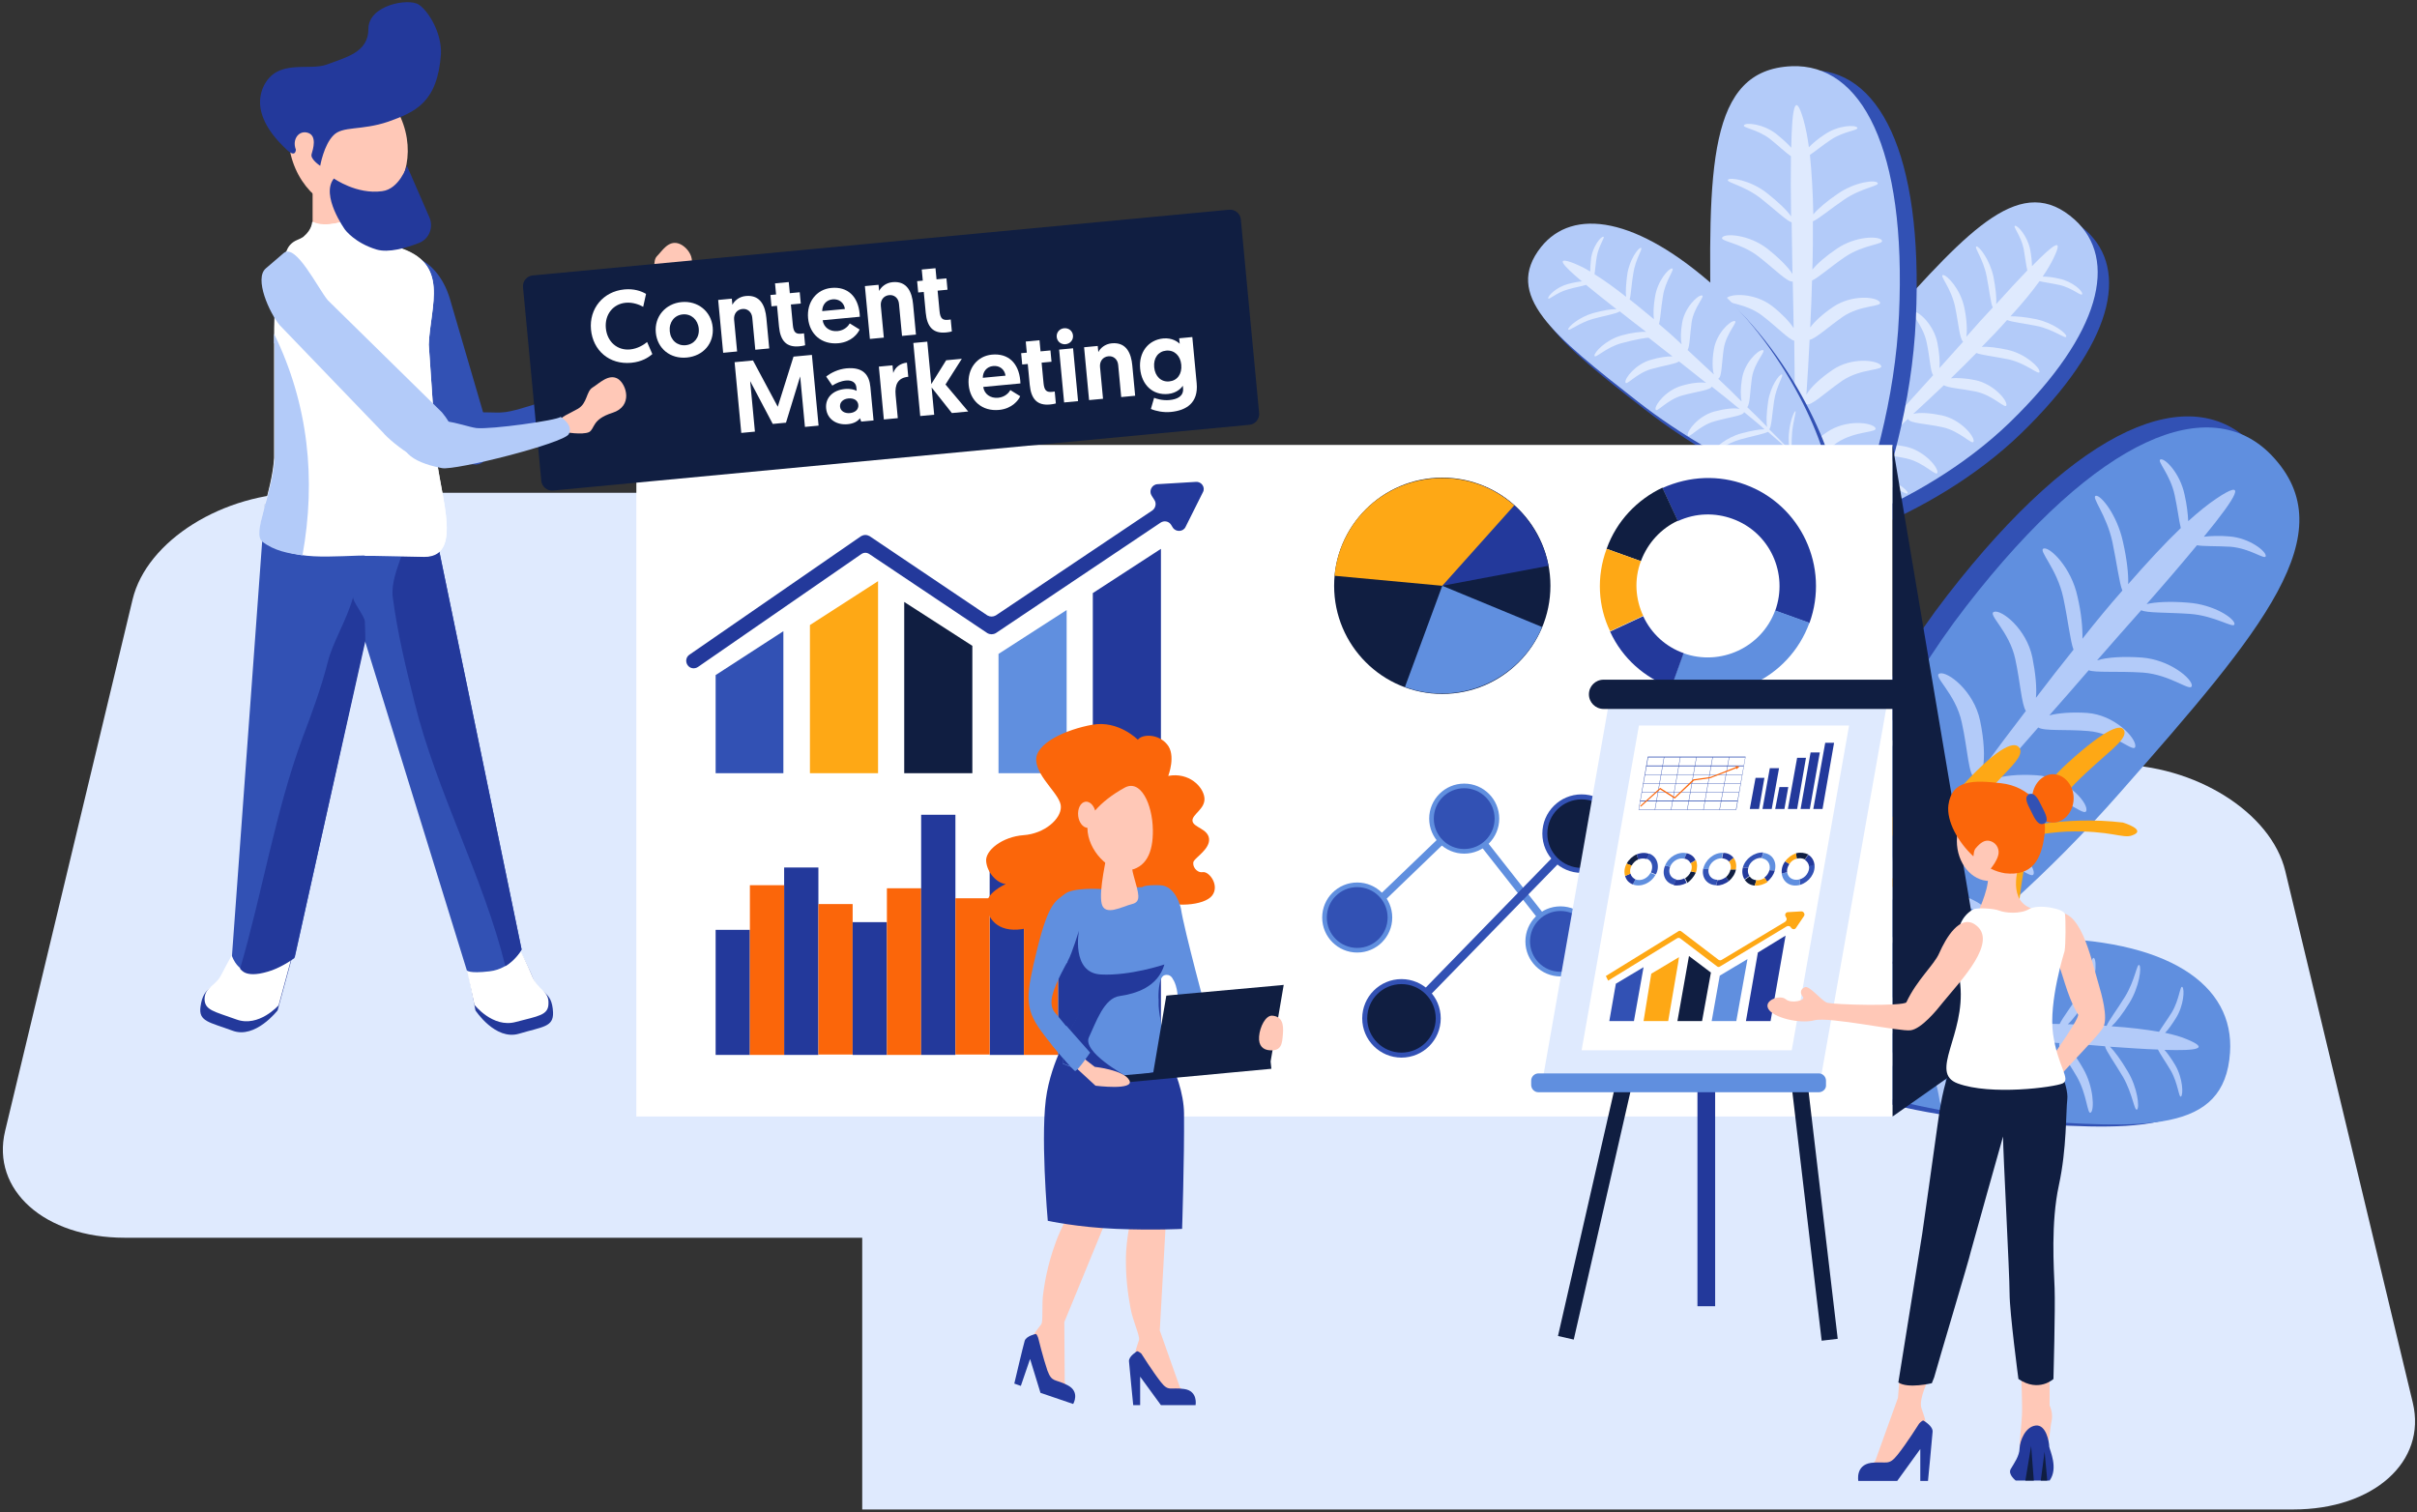 <?xml version="1.0" encoding="UTF-8" standalone="no"?>
<!DOCTYPE svg PUBLIC "-//W3C//DTD SVG 1.1//EN" "http://www.w3.org/Graphics/SVG/1.1/DTD/svg11.dtd">
<svg width="100%" height="100%" viewBox="0 0 628 393" version="1.1" xmlns="http://www.w3.org/2000/svg" xmlns:xlink="http://www.w3.org/1999/xlink" xml:space="preserve" xmlns:serif="http://www.serif.com/" style="fill-rule:evenodd;clip-rule:evenodd;stroke-linejoin:round;stroke-miterlimit:2;">
    <rect x="0" y="0" width="628" height="393" fill="#333333" stroke="none"/>
    <g transform="matrix(1,0,0,1,-97,-408)">
        <g>
            <g transform="matrix(0.717,0,0,0.527,-215.793,472.226)">
                <clipPath id="_clip1">
                    <rect x="0" y="0" width="1000" height="600"/>
                </clipPath>
                <g clip-path="url(#_clip1)">
                    <path d="M1041.2,488.4L481.4,488.4C452.4,488.4 433,464.9 438.1,435.8L484.3,173.7C489.4,144.7 517.1,121.1 546.1,121.1L1106,121.1C1135,121.1 1154.4,144.6 1149.3,173.7L1103,435.8C1097.9,464.8 1070.2,488.4 1041.2,488.4Z" style="fill:rgb(223,234,254);fill-rule:nonzero;"/>
                </g>
            </g>
            <g transform="matrix(-0.717,0,0,0.527,1038.03,542.832)">
                <clipPath id="_clip2">
                    <rect x="0" y="0" width="1000" height="600"/>
                </clipPath>
                <g clip-path="url(#_clip2)">
                    <path d="M1041.2,488.4L481.4,488.4C452.4,488.4 433,464.9 438.1,435.8L484.3,173.7C489.4,144.7 517.1,121.1 546.1,121.1L1106,121.1C1135,121.1 1154.4,144.6 1149.3,173.7L1103,435.8C1097.9,464.8 1070.2,488.4 1041.2,488.4Z" style="fill:rgb(223,234,254);fill-rule:nonzero;"/>
                </g>
            </g>
            <g transform="matrix(1,0,0,1,-300.259,295.109)">
                <g transform="matrix(0.985,0.17,-0.17,0.985,71.177,-137.274)">
                    <path d="M881.5,350C881.5,350 877.9,349.8 872,349.2C875.7,349.7 878.9,350 881.5,350Z" style="fill:rgb(223,234,254);fill-rule:nonzero;"/>
                    <path d="M864.2,377.6C864.2,377.6 862.8,373.1 860.7,365.8C861.8,370.2 863,374.2 864.2,377.6Z" style="fill:rgb(223,234,254);fill-rule:nonzero;"/>
                    <path d="M936.8,298.5C907.5,346.3 872.2,377.7 865.2,373.9C858.5,370.3 862.7,307.3 889.2,257.5C915.6,207.8 942.3,191.7 960.8,205.4C983.1,222.1 966.3,250.4 936.8,298.5Z" style="fill:rgb(50,81,180);fill-rule:nonzero;"/>
                    <path d="M942.1,300.5C912.8,348.3 877.5,379.7 870.5,375.9C863.8,372.3 868,309.3 894.5,259.5C920.9,209.8 947.6,193.7 966.1,207.4C988.4,224 971.7,252.3 942.1,300.5Z" style="fill:rgb(96,143,223);fill-rule:nonzero;"/>
                    <path d="M872,371.5C872,371.5 874.5,366 878.6,357C875.9,362.3 873.7,367.2 872,371.5Z" style="fill:rgb(223,234,254);fill-rule:nonzero;"/>
                    <path d="M942.7,268.7C950,268 955.9,271.7 955.8,269.9C955.6,268.1 949,264.2 941.7,264.9C936.8,265.4 932.7,266.4 930.4,267.6C933.6,262.4 936.6,257.4 939.5,252.8C941,253.3 946.2,252.2 952,251.6C958.8,250.9 964.2,253.6 964,252.2C963.8,250.8 957.9,248.1 951.1,248.8C946.5,249.2 942.6,250.1 940.6,251C944.6,244.5 948.1,238.6 950.9,233.7C952.7,233.7 956,233 959.5,232.6C964.8,232.1 969.1,234.6 969,233.4C968.9,232.2 964.1,229.5 958.8,230C956.3,230.2 954,230.7 952.3,231.2C959.1,219.2 960.9,214.1 953.8,220.9C951.9,222.7 949.8,225.1 947.6,227.9C947.2,226.1 946.5,223.7 945.5,221.3C943.4,216 938.9,212.8 937.8,213.3C936.7,213.8 940.9,216.6 943,221.9C944.3,225.1 945.2,228.2 946,230C942.6,234.6 938.9,240.3 935,246.7C934.7,244.3 933.6,240.4 931.8,236.1C929.1,229.4 924,225 922.8,225.5C921.6,226 926.4,229.9 929.1,236.6C931.2,241.9 932.7,246.9 933.8,248.6C931.1,253 928.4,257.7 925.7,262.7C925.3,260 924.3,256.2 922.6,252.2C919.7,244.9 913.3,240.6 911.8,241.3C910.3,242 916.1,245.8 919,253.1C921.2,258.6 922.7,263.9 923.9,265.9C921.4,270.4 918.9,275.1 916.4,279.9C916.2,277.2 915.2,273.6 913.7,269.7C910.9,262.6 903.7,258.8 901.9,259.7C900.1,260.6 906.6,263.9 909.4,270.9C911.7,276.6 913,282.2 914.4,283.7C911.5,289.2 908.7,294.7 905.9,300.3C906,297.5 905,293 903.1,288.2C900.2,280.9 892.7,277 890.7,277.9C888.7,278.8 895.6,282.2 898.5,289.5C901.3,296.3 902.6,303.1 904.4,303.1C901.8,308.3 899.3,313.4 896.8,318.4C896.6,315.6 895.7,311.6 894,307.4C891.1,300.1 883.6,296.2 881.6,297.1C879.6,298 886.5,301.4 889.4,308.7C891.9,315 893.3,321.2 894.9,322.2C892.7,326.8 890.6,331.2 888.6,335.3C888.6,333.1 887.3,328.4 885.2,323.2C882.4,316.3 877.2,311.7 876.1,312.3C875,312.9 879.8,316.8 882.5,323.7C885.1,330.1 886.8,336.3 888,336.7C885.6,341.8 883.3,346.6 881.4,350.8C881.5,349.2 881,345.5 879.6,341.3C877.8,336 875.1,332.2 874.5,332.4C874,332.6 876.4,336.5 878.2,341.8C879.9,346.7 880.5,351 881,351.5C880.1,353.5 879.2,355.4 878.4,357.2C879.3,355.4 880.3,353.5 881.2,351.6C882.1,351.6 885.7,350 890.1,349.1C895.2,348 899.6,348.2 899.5,347.6C899.4,347 895,346.5 889.9,347.6C886.1,348.4 883,349.9 881.7,350.8C883.9,346.6 886.2,342.2 888.7,337.7C890.5,338 895.6,336.9 901.2,336.4C908.2,335.7 913.7,338.3 913.6,337C913.5,335.7 907.3,332.9 900.3,333.6C895.8,334 891.9,334.9 889.7,335.8C891.9,331.9 894.2,327.8 896.5,323.8C897.3,325.6 903.4,323.6 910.4,323C917.7,322.3 923.8,327.2 923.6,324.9C923.4,322.6 916.6,317.4 909.3,318.2C904.3,318.7 900.1,320 897.9,321.4C900.9,316.2 904.1,310.8 907.3,305.5C908.4,307 914.4,305.1 921.1,304.5C928.4,303.8 934.5,308.7 934.3,306.4C934.1,304.1 927.3,298.9 920,299.7C915.3,300.2 911.3,301.3 909,302.7C912.1,297.6 915.2,292.4 918.3,287.4C920.1,288.1 925.4,286.6 931.2,286.1C938.3,285.4 944.2,290 944,287.9C943.8,285.7 937.3,280.8 930.2,281.5C926.3,281.9 922.8,282.8 920.6,283.8C923.4,279.3 926.1,274.8 928.7,270.5C930.4,270.9 936.2,269.4 942.7,268.7Z" style="fill:rgb(179,203,249);fill-rule:nonzero;"/>
                    <path d="M925.7,390C891.1,393.4 861.4,385.7 860.1,379.8C858.8,374.1 889.4,348.6 923.6,342.6C957.8,336.6 976.8,345.8 978.6,363.3C980.8,384.2 960.6,386.6 925.7,390Z" style="fill:rgb(50,81,180);fill-rule:nonzero;"/>
                    <path d="M928.9,388.9C894.3,392.3 864.6,384.6 863.3,378.7C862,373 892.5,347.5 926.8,341.5C961,335.5 980,344.7 981.8,362.2C984,383.2 963.7,385.5 928.9,388.9Z" style="fill:rgb(96,143,223);fill-rule:nonzero;"/>
                    <path d="M865.9,377.6C865.9,377.6 869.5,376.6 875.4,375.2C871.9,375.9 868.7,376.7 865.9,377.6Z" style="fill:rgb(223,234,254);fill-rule:nonzero;"/>
                    <path d="M943.6,375.1C947.1,379.3 948,384.6 948.8,383.7C949.6,382.8 948.4,377 944.9,372.8C942.6,370 940.3,367.9 938.8,367.1C942.6,366.7 946.1,366.4 949.5,366.1C949.9,367.2 952.7,369.9 955.5,373.2C958.7,377.1 959.9,381.5 960.5,380.9C961.1,380.3 959.7,375.3 956.4,371.5C954.2,368.9 952.1,366.9 950.8,366C955.5,365.5 959.7,365.1 963.2,364.6C964,365.7 965.7,367.4 967.4,369.4C969.9,372.4 970.7,376.2 971.2,375.6C971.7,375 970.9,370.9 968.3,367.8C967.1,366.4 965.9,365.2 964.9,364.4C973.3,363.2 976.5,362.1 970.2,360.7C968.6,360.3 966.6,360.1 964.3,360C965,359 965.7,357.5 966.4,355.8C967.9,352.2 967.4,348 966.7,347.5C966,347.1 966.5,350.9 965.1,354.5C964.2,356.7 963.2,358.7 962.7,360C959.1,360 954.9,360.2 950.3,360.7C951.3,359.4 952.6,357 953.8,354C955.7,349.3 955.4,344.2 954.7,343.8C954,343.3 954.3,347.9 952.4,352.6C950.9,356.3 949.3,359.4 949,360.8C945.8,361.1 942.5,361.6 939,362.1C940.1,360.7 941.3,358.3 942.5,355.5C944.5,350.5 943.7,344.6 942.8,344C941.9,343.4 942.6,348.7 940.6,353.7C939.1,357.5 937.3,360.8 936.9,362.4C933.7,362.9 930.5,363.4 927.2,364C928.3,362.7 929.6,360.5 930.7,357.8C932.7,352.9 931.3,346.8 930.1,346.1C928.9,345.4 930.2,350.8 928.3,355.7C926.7,359.6 924.7,362.9 924.7,364.5C921,365.2 917.2,365.9 913.5,366.7C914.8,365.5 916.4,362.9 917.8,359.6C919.8,354.5 918.4,348.2 917.1,347.4C915.8,346.6 917.3,352.3 915.3,357.4C913.4,362.2 910.9,366 911.7,367.1C908.2,367.8 904.7,368.6 901.4,369.3C902.6,368 904,365.6 905.2,362.7C907.2,357.6 905.8,351.3 904.5,350.5C903.2,349.7 904.7,355.4 902.7,360.5C900.9,364.9 898.7,368.4 899,369.9C896,370.6 893,371.2 890.3,371.9C891.3,370.9 892.9,368 894.3,364.4C896.2,359.6 896,354.4 895.3,353.9C894.6,353.4 894.8,358.2 892.9,363C891.1,367.5 889.1,371.3 889.4,372.1C886,372.9 882.9,373.6 880.1,374.3C880.9,373.7 882.4,371.7 883.6,369C885.2,365.5 885.7,362.2 885.4,361.9C885.1,361.7 884.4,364.9 882.8,368.4C881.3,371.6 879.6,373.9 879.6,374.4C878.3,374.7 877,375 875.9,375.3C877.1,375 878.4,374.8 879.7,374.5C880.1,375.1 882.4,376.5 884.8,378.8C887.5,381.4 889.4,384.2 889.6,383.9C889.8,383.6 888.1,380.6 885.4,378C883.4,376 881.4,374.8 880.4,374.4C883.3,373.9 886.3,373.4 889.4,372.9C890.1,374.2 892.8,376.8 895.5,380C898.8,384 900.1,388.5 900.6,387.9C901.1,387.2 899.7,382.2 896.3,378.2C894.1,375.6 892,373.6 890.7,372.7C893.4,372.3 896.3,371.9 899.2,371.5C898.7,372.8 902.3,375.7 905.7,379.7C909.2,383.9 909.7,389.8 910.6,388.6C911.6,387.4 911,381 907.4,376.8C905,374 902.6,371.9 901,371.3C904.7,370.8 908.5,370.4 912.3,370C912.1,371.3 915.6,374.2 918.8,378C922.3,382.2 922.8,388.1 923.7,386.9C924.7,385.7 924.1,379.3 920.5,375.1C918.3,372.4 916,370.5 914.4,369.7C918.1,369.3 921.8,368.9 925.4,368.5C925.9,369.9 928.8,372.5 931.7,375.8C935.1,379.9 935.6,385.5 936.5,384.4C937.4,383.3 936.8,377.1 933.4,373.1C931.5,370.9 929.6,369.1 928.1,368.2C931.4,367.9 934.6,367.6 937.7,367.3C937.3,368.5 940.5,371.4 943.6,375.1Z" style="fill:rgb(179,203,249);fill-rule:nonzero;"/>
                    <g>
                        <path d="M864.6,192.9C847,221.1 840.1,249.3 844.2,252.6C848.1,255.8 881.4,239.6 901,212.7C920.5,185.9 921.5,166.2 908.6,158C893,148.2 882.3,164.5 864.6,192.9Z" style="fill:rgb(50,81,180);fill-rule:nonzero;"/>
                        <path d="M861.2,190.6C843.6,218.8 836.7,247 840.8,250.3C844.7,253.5 878,237.3 897.6,210.4C917.1,183.6 918.1,163.9 905.2,155.7C889.6,145.9 878.9,162.2 861.2,190.6Z" style="fill:rgb(179,203,249);fill-rule:nonzero;"/>
                        <g>
                            <path d="M842.8,248.5C842.8,248.5 845.1,245.8 848.8,241.3C846.7,244.1 844.7,246.5 842.8,248.5Z" style="fill:rgb(223,234,254);fill-rule:nonzero;"/>
                            <path d="M878.4,183.3C876.6,178.7 872.9,175.9 873.9,175.7C874.9,175.5 879,178.5 880.8,183.1C882,186.1 882.6,188.9 882.6,190.5C884.5,187.4 886.3,184.5 888.1,181.8C887.4,181 886.5,177.6 885.1,174C883.5,169.8 880.5,167.1 881.2,166.9C881.9,166.7 885.2,169.7 886.9,173.9C888,176.8 888.7,179.3 888.8,180.8C891.2,177 893.4,173.6 895.3,170.8C894.8,169.7 894.2,167.6 893.4,165.4C892.1,162.1 889.5,160.1 890.2,159.9C890.9,159.7 893.8,162 895.1,165.3C895.7,166.9 896.1,168.4 896.3,169.5C900.9,162.8 903.2,160.5 901.5,166.4C901.1,167.9 900.4,169.7 899.5,171.7C900.6,171.5 902.1,171.4 903.8,171.5C907.3,171.6 910.4,173.6 910.4,174.4C910.4,175.2 907.7,173.3 904.2,173.1C902.1,173 900.1,173.1 898.9,173C897.4,176.1 895.4,179.6 893,183.3C894.4,183 896.9,182.8 899.8,182.9C904.3,183.1 908.2,185.2 908.2,186C908.2,186.8 904.8,184.8 900.3,184.6C896.8,184.5 893.6,184.7 892.3,184.4C890.7,187 888.9,189.7 887,192.4C888.6,192 891,191.9 893.7,192C898.5,192.2 902.8,195.1 902.9,196.2C903,197.3 899.2,194.6 894.3,194.4C890.7,194.3 887.3,194.5 885.9,194.2C884.2,196.7 882.3,199.3 880.5,201.8C882,201.4 884.3,201.1 886.9,201.2C891.6,201.4 895.8,204.8 895.9,206.2C896,207.5 892.2,204.3 887.5,204.1C883.7,204 880.3,204.4 879,203.9C876.8,206.8 874.6,209.8 872.4,212.6C873.9,211.9 876.7,211.6 879.8,211.7C884.7,211.9 889,215.5 889.1,216.9C889.2,218.3 885.3,214.9 880.5,214.7C875.9,214.5 871.9,215.2 871.3,214.1C869.2,216.8 867.1,219.5 865.1,222C866.7,221.5 869.1,221.2 871.9,221.3C876.8,221.5 881.1,225.1 881.2,226.5C881.3,227.9 877.4,224.5 872.6,224.3C868.4,224.1 864.6,224.7 863.6,223.9C861.7,226.2 860,228.5 858.2,230.6C859.4,230.1 862.4,229.9 865.8,230C870.4,230.2 874.4,232.3 874.5,233.1C874.5,233.9 871,231.9 866.3,231.7C862,231.5 858.1,231.8 857.6,231.2C855.5,233.8 853.6,236.2 851.8,238.3C852.6,237.9 854.8,237.3 857.5,237.3C860.9,237.3 863.8,238.1 863.8,238.4C863.8,238.7 861,238.2 857.6,238.2C854.4,238.2 851.9,238.8 851.5,238.6C850.7,239.6 849.9,240.6 849.2,241.4C849.9,240.5 850.7,239.5 851.4,238.5C851.1,237.9 851,235.4 850.2,232.5C849.3,229.2 847.9,226.6 848.3,226.5C848.7,226.4 850.2,229 851.1,232.3C851.8,234.8 851.9,237 851.7,238C853.4,235.8 855.1,233.4 856.8,230.9C856.1,229.9 855.2,226.5 853.8,223C852.1,218.6 849.1,215.9 849.8,215.6C850.5,215.3 853.9,218.5 855.5,222.9C856.6,225.7 857.3,228.3 857.4,229.8C858.9,227.6 860.4,225.4 862,223C860.8,222.9 860.1,218.8 858.4,214.4C856.6,209.8 852.2,207.2 853.5,206.8C854.8,206.4 859.6,209.4 861.4,214C862.6,217.1 863.1,220 863,221.6C865,218.6 867,215.6 869,212.5C867.9,212.2 867.1,208.1 865.5,203.9C863.7,199.3 859.3,196.7 860.6,196.3C861.9,195.9 866.7,198.9 868.5,203.5C869.6,206.4 870.2,209.1 870.1,210.8C872,207.8 873.9,204.8 875.8,201.8C874.9,200.9 874.2,197.4 872.7,193.7C871,189.3 866.8,186.7 868,186.4C869.3,186 873.8,188.9 875.5,193.4C876.4,195.8 877,198.1 877.1,199.7C878.8,197 880.4,194.4 882,191.9C880.9,191.2 880,187.3 878.4,183.3Z" style="fill:rgb(223,234,254);fill-rule:nonzero;"/>
                        </g>
                    </g>
                    <g>
                        <path d="M821.7,201.8C829.9,244.5 847.2,277.5 853.4,277.1C859.4,276.7 874.4,231.3 868.9,188.2C863.5,145.1 848.1,125.4 830.4,129.2C809.1,133.8 813.5,158.8 821.7,201.8Z" style="fill:rgb(50,81,180);fill-rule:nonzero;"/>
                        <path d="M817.2,201.5C825.4,244.2 842.7,277.2 848.9,276.8C854.9,276.4 869.9,231 864.4,187.9C859,144.8 843.6,125.1 825.9,128.9C804.6,133.5 808.9,158.5 817.2,201.5Z" style="fill:rgb(179,203,249);fill-rule:nonzero;"/>
                        <g>
                            <path d="M849.1,273.3C849.1,273.3 848.8,268.6 848.3,261.1C848.8,265.6 849,269.7 849.1,273.3Z" style="fill:rgb(223,234,254);fill-rule:nonzero;"/>
                            <path d="M825.8,179.1C820.5,176.3 815.1,177 815.7,175.8C816.3,174.6 822.4,173.9 827.7,176.7C831.2,178.6 834,180.6 835.3,182.1C834.4,177.5 833.6,173 832.8,168.9C831.6,168.8 828,166.4 823.8,164.1C818.9,161.5 814.2,161.6 814.6,160.8C815,160 820.4,159.9 825.2,162.5C828.5,164.3 831.2,166.1 832.4,167.4C831.3,161.6 830.4,156.4 829.7,152C828.4,151.4 826.1,149.9 823.6,148.5C819.8,146.5 815.9,146.9 816.3,146.1C816.7,145.3 821.1,144.9 824.9,146.9C826.7,147.9 828.3,148.9 829.4,149.8C827.8,139.3 827.9,135.1 831.3,142.1C832.2,144 833.1,146.3 833.9,148.9C834.7,147.7 835.9,146.3 837.4,144.9C840.5,141.9 844.8,141.1 845.4,141.7C846.1,142.4 842.2,143.1 839.1,146.1C837.2,147.9 835.6,149.8 834.5,150.8C835.7,155.1 836.9,160.2 838,165.9C838.9,164.3 840.9,161.9 843.4,159.5C847.3,155.7 852.4,154.2 853.1,155C853.8,155.7 849.2,156.9 845.2,160.8C842.1,163.8 839.5,166.9 838.2,167.7C838.9,171.6 839.6,175.8 840.2,180.1C841.2,178.3 843.1,176 845.5,173.7C849.8,169.5 855.8,168.5 856.7,169.5C857.6,170.5 852.2,171.3 847.9,175.5C844.7,178.6 842.1,181.9 840.6,182.9C841.2,186.9 841.7,190.9 842.2,195C843.1,193.2 844.9,190.9 847.2,188.7C851.4,184.7 857.7,184.2 858.9,185.4C860,186.6 854.2,186.8 850,190.9C846.7,194.2 844.1,197.6 842.6,198.2C843.2,202.9 843.7,207.7 844.2,212.4C844.9,210.4 847,207.6 849.8,204.9C854.1,200.7 860.8,200.4 862,201.6C863.2,202.8 857.1,203.1 852.8,207.2C848.8,211.1 845.8,215.4 844.5,214.8C845,219.3 845.4,223.6 845.8,227.9C846.7,226 848.6,223.5 851.1,221.1C855.4,216.9 862.1,216.6 863.3,217.8C864.5,219 858.4,219.3 854.1,223.4C850.4,227 847.6,230.9 846.1,231.1C846.4,235 846.8,238.7 847,242.3C847.7,240.7 850,237.9 853,234.9C857.1,230.9 862.3,229.4 863,230.1C863.7,230.8 859,232.1 854.9,236.1C851.1,239.8 848.1,243.5 847.1,243.4C847.4,247.7 847.7,251.8 848,255.4C848.4,254.3 849.8,251.8 852.1,249.3C855,246.2 858.1,244.4 858.4,244.7C858.7,245 855.8,247 852.9,250.1C850.2,253 848.5,255.8 848,256C848.1,257.7 848.2,259.3 848.3,260.8C848.1,259.2 848,257.6 847.8,256C847.1,255.7 844.9,253.5 841.9,251.4C838.4,249 835.1,247.8 835.4,247.4C835.7,247 839.1,248.1 842.6,250.5C845.2,252.3 847.1,254.3 847.8,255.3C847.4,251.7 846.9,247.9 846.3,243.9C844.8,243.5 841.3,241.2 837.3,239C832.3,236.3 827.4,236.4 827.9,235.5C828.4,234.6 833.8,234.6 838.8,237.3C842,239 844.7,240.8 846.1,242.1C845.6,238.7 845,235.1 844.5,231.5C843.4,232.5 839.4,229.2 834.3,226.5C829,223.7 823.1,225.2 823.9,223.7C824.7,222.2 831.2,220.7 836.5,223.5C840.1,225.4 842.9,227.6 844.1,229.3C843.3,224.7 842.5,220 841.7,215.3C840.5,216 836.5,212.8 831.7,210.2C826.4,207.4 820.5,208.9 821.3,207.4C822.1,205.9 828.6,204.4 833.9,207.2C837.3,209 839.9,211.1 841.2,212.7C840.4,208.1 839.5,203.6 838.7,199.1C837.2,199 833.6,196.3 829.4,194.1C824.3,191.4 818.6,192.8 819.4,191.3C820.2,189.8 826.4,188.5 831.5,191.2C834.3,192.7 836.6,194.4 838,195.9C837.2,191.9 836.5,187.9 835.7,184C834.4,184.5 830.5,181.6 825.8,179.1Z" style="fill:rgb(223,234,254);fill-rule:nonzero;"/>
                        </g>
                    </g>
                    <g>
                        <path d="M803.6,223.4C828.4,236.6 852.8,240.7 855.5,236.9C858.1,233.3 842.6,205.8 818.8,190.9C795,175.9 778.2,176.4 771.8,188C764.2,202 778.6,210.1 803.6,223.4Z" style="fill:rgb(50,81,180);fill-rule:nonzero;"/>
                        <path d="M801.5,221.7C826.3,234.9 850.7,239 853.4,235.2C856,231.6 840.5,204.2 816.7,189.2C792.9,174.2 776.1,174.7 769.7,186.3C762.1,200.3 776.5,208.3 801.5,221.7Z" style="fill:rgb(179,203,249);fill-rule:nonzero;"/>
                        <g>
                            <path d="M851.7,233.6C851.7,233.6 849.3,231.8 845.3,228.9C847.8,230.6 850,232.1 851.7,233.6Z" style="fill:rgb(223,234,254);fill-rule:nonzero;"/>
                            <path d="M794.5,207.4C790.7,209.2 788.5,212.6 788.2,211.8C787.9,211 790.4,207.2 794.2,205.4C796.7,204.2 799.1,203.5 800.4,203.4C797.7,202 795.1,200.6 792.7,199.3C792.1,200 789.2,201 786.2,202.4C782.7,204.1 780.5,206.8 780.3,206.2C780.1,205.6 782.5,202.6 786,200.9C788.4,199.8 790.5,199 791.8,198.9C788.4,197.1 785.4,195.4 782.9,194C782,194.5 780.2,195.1 778.4,196C775.6,197.3 774,199.7 773.8,199.1C773.6,198.5 775.4,195.9 778.2,194.6C779.5,194 780.8,193.5 781.7,193.3C775.7,189.8 773.7,188 778.8,189C780.1,189.3 781.7,189.7 783.4,190.4C783.2,189.5 783.1,188.2 783,186.8C783,183.8 784.5,181 785.2,180.9C785.8,180.8 784.4,183.3 784.4,186.3C784.4,188.1 784.6,189.8 784.6,190.9C787.3,192 790.4,193.5 793.7,195.3C793.3,194.1 793.1,192 793,189.5C792.9,185.7 794.6,182.2 795.3,182.1C796,182 794.4,185.1 794.5,189C794.5,192 794.9,194.8 794.7,195.8C797,197 799.3,198.4 801.8,199.8C801.4,198.5 801.1,196.4 801.1,194.1C801,189.9 803.3,186.1 804.2,186C805.1,185.9 803,189.3 803.1,193.5C803.1,196.6 803.5,199.5 803.3,200.8C805.5,202.1 807.8,203.5 810,205C809.5,203.7 809.2,201.8 809.2,199.6C809.1,195.6 811.9,191.7 813,191.6C814.1,191.4 811.5,194.9 811.6,198.9C811.7,202.2 812.2,205.1 811.8,206.2C814.4,207.9 817,209.6 819.6,211.3C819,210.1 818.5,207.7 818.5,205C818.4,200.8 821.3,196.9 822.5,196.7C823.7,196.5 820.9,200.1 821,204.3C821.1,208.2 821.8,211.7 820.9,212.2C823.3,213.8 825.7,215.4 827.9,217C827.4,215.7 827,213.6 827,211.2C826.9,207 829.8,203.1 831,202.9C832.2,202.7 829.4,206.3 829.5,210.5C829.6,214.1 830.2,217.3 829.6,218.2C831.7,219.6 833.7,221 835.6,222.4C835.1,221.4 834.8,218.9 834.7,215.9C834.6,211.9 836.3,208.4 837,208.3C837.7,208.2 836.1,211.4 836.2,215.4C836.3,219.1 836.7,222.4 836.2,222.9C838.5,224.5 840.6,226 842.5,227.4C842.1,226.7 841.5,224.9 841.4,222.6C841.2,219.7 841.8,217.2 842.1,217.1C842.4,217 842,219.5 842.2,222.5C842.4,225.2 843,227.4 842.8,227.7C843.7,228.3 844.5,229 845.3,229.5C844.5,228.9 843.6,228.4 842.7,227.8C842.2,228.1 840.1,228.4 837.7,229.2C834.9,230.2 832.7,231.5 832.7,231.2C832.6,230.9 834.7,229.4 837.5,228.4C839.6,227.7 841.4,227.4 842.3,227.5C840.3,226.2 838.2,224.9 836,223.6C835.1,224.3 832.4,225.3 829.4,226.7C825.8,228.4 823.5,231.2 823.3,230.6C823.1,230 825.6,226.9 829.2,225.2C831.6,224.1 833.7,223.3 835,223.1C833.1,221.9 831.1,220.8 829,219.6C829,220.6 825.5,221.5 821.8,223.3C818,225.1 816,229.1 815.6,228C815.2,226.9 817.5,222.6 821.3,220.8C823.9,219.6 826.3,218.9 827.7,219C825.1,217.5 822.4,216 819.6,214.5C819.4,215.5 816,216.4 812.4,218.1C808.6,219.9 806.6,223.9 806.2,222.8C805.8,221.7 808.1,217.4 811.9,215.6C814.3,214.4 816.6,213.8 818,213.8C815.4,212.4 812.7,210.9 810.1,209.5C809.4,210.3 806.4,211.2 803.3,212.7C799.6,214.5 797.6,218.3 797.3,217.2C796.9,216.2 799.2,212 802.9,210.3C804.9,209.3 806.9,208.7 808.2,208.5C805.8,207.2 803.5,206 801.3,204.8C801.1,204.7 797.9,205.8 794.5,207.4Z" style="fill:rgb(223,234,254);fill-rule:nonzero;"/>
                        </g>
                    </g>
                    <path d="M852.9,385.8C852.6,379.5 854,374.3 855.6,371C853.1,374.1 850.3,377 856.5,366.6C856.5,366.6 863.6,355.5 876,343C875.2,340.6 875.2,335.6 878.3,328.2C882.7,317.8 885.4,315.4 886.7,316.4C888.3,317.6 884.9,322.5 882,330.6C880.6,334.6 879.7,337.7 879.2,340C884.3,335.1 890.2,330.1 896.8,325.5C895.4,323.1 895.1,315.4 901.8,305.1C909.3,293.6 913.1,291.7 914.5,293.6C916.2,295.9 911.1,300.7 906,309.9C902.3,316.4 900.6,321.1 899.5,323.7C905.6,319.7 912.3,316.1 919.4,313.4C919.3,310.1 921,303.5 927.4,295.2C935.9,284.3 939.6,282.6 940.5,284.5C941.7,286.8 936.4,291.3 930.3,300C926.6,305.4 924.3,309.5 922.9,312.1C929.6,309.9 936.7,308.4 944.2,308C944.2,308 950.9,308.8 947.1,310.9C944.9,312.2 941.4,310.5 930.2,312.8C927.5,313.4 924.5,314.3 921.2,315.5C921.5,317.3 920.5,322.7 921.1,332.1C921.7,341.8 924.1,347.4 921.7,349.2C919.8,350.6 917.3,348 915.7,335.6C914.4,325.9 916.7,319.2 918.8,316.4C913,318.7 906.6,321.9 900,326.1C901.4,326.6 899.2,333.4 900,346.8C900.7,358.4 903.7,365.1 900.5,367.4C897.9,369.3 894.6,366.3 892.7,351.5C891.1,339.5 894.7,331.1 897.5,327.8C891.1,332 884.6,337.1 878.4,343.1L878.4,343.2C879.9,343.1 877.8,348.4 878.9,358C879.8,366.1 882.9,373.1 879.8,372.6C874.9,371.9 872.7,371.2 871.9,362.9C871.2,355.7 872.9,350.1 874.9,346.7C869,352.8 863.4,359.7 858.4,367.5C859.2,368 856.9,375.5 858.5,384.3C860,392.3 864,394.1 860.7,397C857.9,399.2 853.4,396.8 852.9,385.8Z" style="fill:rgb(254,168,21);fill-rule:nonzero;"/>
                </g>
                <g>
                    <g>
                        <rect x="562.6" y="228.5" width="326.4" height="174.5" style="fill:white;"/>
                        <g>
                            <path d="M583.2,313.8L600.8,313.8L600.8,276.9L583.2,288.3L583.2,313.8Z" style="fill:rgb(50,81,180);fill-rule:nonzero;"/>
                            <path d="M607.7,275.3L607.7,313.8L625.4,313.8L625.4,263.9L607.7,275.3Z" style="fill:rgb(254,168,21);fill-rule:nonzero;"/>
                            <path d="M632.2,313.8L649.9,313.8L649.9,280.7L632.2,269.3L632.2,313.8Z" style="fill:rgb(16,30,65);fill-rule:nonzero;"/>
                            <path d="M656.7,313.8L674.4,313.8L674.4,271.4L656.7,282.8L656.7,313.8Z" style="fill:rgb(96,143,223);fill-rule:nonzero;"/>
                            <path d="M681.2,267L681.2,313.8L698.9,313.8L698.9,255.5L681.2,267Z" style="fill:rgb(35,57,155);fill-rule:nonzero;"/>
                            <path d="M708,238.1L698,238.7C696.5,238.8 695.7,240.5 696.5,241.7L697.2,242.8C697.8,243.7 697.5,244.9 696.7,245.5L656,272.8C655.3,273.2 654.5,273.2 653.8,272.8L623.2,252.2C622.5,251.8 621.7,251.8 621,252.2L576.4,283C575.5,283.6 575.3,284.8 575.9,285.7C576.5,286.6 577.7,286.8 578.6,286.2L621,256.9C621.7,256.4 622.5,256.4 623.2,256.9L653.8,277.4C654.5,277.8 655.3,277.8 656,277.4L698.8,248.7C699.7,248.1 700.9,248.3 701.5,249.2L702,250C702.8,251.2 704.7,251.1 705.3,249.8L709.8,240.8C710.5,239.6 709.5,238 708,238.1Z" style="fill:rgb(35,57,155);fill-rule:nonzero;"/>
                        </g>
                        <g>
                            <rect x="583.2" y="354.5" width="8.9" height="32.5" style="fill:rgb(35,57,155);"/>
                            <rect x="601" y="338.3" width="8.9" height="48.7" style="fill:rgb(35,57,155);"/>
                            <rect x="609.9" y="347.8" width="8.9" height="39.1" style="fill:rgb(251,102,10);"/>
                            <rect x="618.8" y="352.5" width="8.9" height="34.5" style="fill:rgb(35,57,155);"/>
                            <rect x="627.7" y="343.7" width="8.9" height="43.3" style="fill:rgb(251,102,10);"/>
                            <rect x="636.6" y="324.6" width="8.9" height="62.4" style="fill:rgb(35,57,155);"/>
                            <rect x="592.1" y="342.9" width="8.9" height="44.1" style="fill:rgb(251,102,10);"/>
                            <rect x="654.4" y="335" width="8.9" height="52" style="fill:rgb(35,57,155);"/>
                            <rect x="663.3" y="350.6" width="8.9" height="36.4" style="fill:rgb(251,102,10);"/>
                            <rect x="672.2" y="341.8" width="8.9" height="45.1" style="fill:rgb(35,57,155);"/>
                            <rect x="681.1" y="337.2" width="8.9" height="49.8" style="fill:rgb(251,102,10);"/>
                            <rect x="690" y="331" width="8.9" height="56" style="fill:rgb(35,57,155);"/>
                            <rect x="645.5" y="346.3" width="8.9" height="40.6" style="fill:rgb(251,102,10);"/>
                        </g>
                        <g>
                            <g>
                                <path d="M802.6,358.9L777.6,327.1L753.6,350.2L752.2,348.8L777.8,324.2L802.8,356L843.8,313.8L845.2,315.2L802.6,358.9Z" style="fill:rgb(96,143,223);fill-rule:nonzero;"/>
                            </g>
                            <circle cx="749.9" cy="351.3" r="9.1" style="fill:rgb(96,143,223);"/>
                            <circle cx="749.9" cy="351.3" r="7.9" style="fill:rgb(50,81,180);"/>
                            <circle cx="777.7" cy="325.6" r="9.1" style="fill:rgb(96,143,223);"/>
                            <circle cx="777.7" cy="325.6" r="7.9" style="fill:rgb(50,81,180);"/>
                            <circle cx="802.7" cy="357.5" r="9.1" style="fill:rgb(96,143,223);"/>
                            <circle cx="802.7" cy="357.5" r="7.9" style="fill:rgb(50,81,180);"/>
                            <circle cx="844.5" cy="314.5" r="9.1" style="fill:rgb(96,143,223);"/>
                            <circle cx="844.5" cy="314.5" r="7.9" style="fill:rgb(50,81,180);"/>
                        </g>
                        <g>
                            <g>
                                <path d="M808.2,327.9L836.3,363.5L863.1,337.6L864.6,339.2L836.1,366.7L808.1,331.2L762.2,378.3L760.6,376.8L808.2,327.9Z" style="fill:rgb(50,81,180);fill-rule:nonzero;"/>
                            </g>
                            <circle cx="867.2" cy="336.4" r="10.2" style="fill:rgb(50,81,180);"/>
                            <circle cx="867.2" cy="336.4" r="8.9" style="fill:rgb(16,30,65);"/>
                            <circle cx="836.2" cy="365.1" r="10.2" style="fill:rgb(50,81,180);"/>
                            <circle cx="836.2" cy="365.1" r="8.9" style="fill:rgb(16,30,65);"/>
                            <circle cx="808.2" cy="329.5" r="10.2" style="fill:rgb(50,81,180);"/>
                            <circle cx="808.2" cy="329.5" r="8.9" style="fill:rgb(16,30,65);"/>
                            <circle cx="761.4" cy="377.5" r="10.2" style="fill:rgb(50,81,180);"/>
                            <circle cx="761.4" cy="377.5" r="8.9" style="fill:rgb(16,30,65);"/>
                        </g>
                        <g>
                            <circle cx="772" cy="265.1" r="28.1" style="fill:rgb(16,30,65);"/>
                            <path d="M772,265.1L782,238.9C786.5,240.6 790.5,243.4 793.5,247.1C796.5,250.8 798.7,255.2 799.6,259.9L772,265.1Z" style="fill:rgb(35,57,155);fill-rule:nonzero;"/>
                            <path d="M772,265.1L797.9,275.8C797.8,276.1 797.6,276.5 797.5,276.8C791.4,290 776,296.4 762.3,291.4L772,265.1Z" style="fill:rgb(96,143,223);fill-rule:nonzero;"/>
                            <path d="M772,265.1L744,262.5C744.5,257.2 746.5,252.2 749.7,248C759.1,235.8 776.9,233.5 789.1,242.9C789.7,243.3 790.2,243.8 790.7,244.2L772,265.1Z" style="fill:rgb(254,168,21);fill-rule:nonzero;"/>
                        </g>
                        <g>
                            <path d="M850.7,238.8C843.9,236.3 836.3,236.5 829.2,239.7L833.2,248.3C837.9,246.1 843,246.1 847.4,247.7C857.1,251.2 862,261.9 858.5,271.6L867.4,274.8C872.7,260.2 865.2,244.1 850.7,238.8Z" style="fill:rgb(35,57,155);fill-rule:nonzero;"/>
                            <path d="M814.7,255.5L823.6,258.7C825.4,253.9 828.9,250.2 833.2,248.2L829.2,239.6C822.7,242.7 817.3,248.2 814.7,255.5Z" style="fill:rgb(16,30,65);fill-rule:nonzero;"/>
                            <path d="M831.4,291.5L834.6,282.6C844.3,286.1 855,281.1 858.5,271.5L867.4,274.7C862.1,289.3 846,296.8 831.4,291.5Z" style="fill:rgb(96,143,223);fill-rule:nonzero;"/>
                            <path d="M815.6,277L824.2,273C826.4,277.7 830.2,281 834.7,282.6L831.5,291.5C824.7,289.1 818.8,284 815.6,277Z" style="fill:rgb(35,57,155);fill-rule:nonzero;"/>
                            <path d="M814.7,255.5L823.6,258.7C821.8,263.5 822.2,268.6 824.2,272.9L815.6,276.9C812.5,270.5 812,262.8 814.7,255.5Z" style="fill:rgb(254,168,21);fill-rule:nonzero;"/>
                        </g>
                    </g>
                    <path d="M889,228.5L915.3,384.5L889,403L889,228.5Z" style="fill:rgb(16,30,65);fill-rule:nonzero;"/>
                </g>
                <g transform="matrix(1.318,0,0,1.318,-201.738,-251.944)">
                    <path d="M509.2,476C509.2,476 504.8,481.7 500.3,480C495.7,478.3 493.6,478.2 494,475.3C494.6,470.8 497,472 498.4,469C499.8,466 502.4,462.2 502.4,462.2L511.2,464.8C511.8,465 512.1,465.5 511.9,466.1L509.2,476Z" style="fill:rgb(35,57,155);fill-rule:nonzero;"/>
                    <path d="M509.4,475C509.4,475 505.5,479.4 501.1,477.8C496.7,476.2 494.8,476 494.8,473.7C494.9,471.3 497,471.3 498.2,468.8C499.4,466.4 501.4,463 501.4,463L511.9,465.8L509.4,475Z" style="fill:white;fill-rule:nonzero;"/>
                    <path d="M548.2,476C548.2,476 552.1,482 556.8,480.6C561.5,479.2 563.6,479.3 563.5,476.4C563.3,471.9 560.8,472.9 559.6,469.8C558.4,466.7 556.1,462.8 556.1,462.8L547.1,464.7C546.5,464.8 546.2,465.4 546.3,465.9L548.2,476Z" style="fill:rgb(35,57,155);fill-rule:nonzero;"/>
                    <path d="M548,474.9C548,474.9 551.6,479.5 556.1,478.3C560.6,477.1 562.6,477 562.6,474.6C562.7,472.2 560.6,472 559.5,469.5C558.5,467 556.7,463.5 556.7,463.5L546,465.5L548,474.9Z" style="fill:white;fill-rule:nonzero;"/>
                    <path d="M579.8,334.6C579.7,333.6 581,332.9 582.5,331.6C584,330.3 583,328.3 584,327.3C585,326.3 586.2,324.2 588.2,324.8C590.2,325.4 592.6,328.9 589.1,330.9C585.6,332.9 586.9,334.3 585.9,335.1C584.9,335.9 581.4,336 581.4,336L579.8,334.6Z" style="fill:rgb(255,200,183);fill-rule:nonzero;"/>
                    <path d="M568.6,353C568.6,353 571.5,353.9 571.1,355.6C570.7,357.3 552.3,366.4 549.5,366.5C543.2,366.7 539.6,364.9 541.5,361.6C544.1,356.9 550.7,358.4 553.6,358.1C556.5,358 568.1,353.8 568.6,353Z" style="fill:rgb(50,81,180);fill-rule:nonzero;"/>
                    <path d="M539.4,377.4L557.3,464C557.3,464 555.3,467.8 551,468.3C546.8,468.8 546.5,468.1 546.5,468.1L526.4,403.1L512.6,465.5C512.6,465.5 503.1,472.7 500.2,465.3L506.7,376.1L539.4,377.4Z" style="fill:rgb(50,81,180);fill-rule:nonzero;"/>
                    <path d="M526.5,403.2C526.5,403.2 526.5,401.3 526.4,399.3C526.3,398.2 523.9,395.3 524.1,394.5C522.7,399.4 520.1,403.3 519.1,407.3C517.8,412.4 516,417.3 514.1,422.3C508.7,437 506.2,452.8 501.8,467.8C502.1,468 502.9,469.9 508.1,468.1C510.5,467.2 512.5,465.7 512.5,465.7L526.5,403.2Z" style="fill:rgb(35,57,155);fill-rule:nonzero;"/>
                    <path d="M557.3,464L539.4,377.4L533.9,377.2C534.1,377.7 534.3,378.3 534.5,378.8C536,383.8 531.3,389.4 531.9,394.5C532.8,401.5 534.5,408.5 536.2,415.3C540.5,432.8 549.8,449.8 554.1,467.3C556.3,465.9 557.3,464 557.3,464Z" style="fill:rgb(35,57,155);fill-rule:nonzero;"/>
                    <path d="M543.5,367.3C544.1,367.8 544.8,368.1 545.6,368.2L548.4,368.4C551.5,368.1 550.8,363.6 550.5,360.8L543.1,335.5C542.5,333.6 541.6,331.8 540.3,330.3C539.1,328.9 537.9,328.2 535.9,327L530.9,327C527.8,327.3 528.8,331.5 529,334.3L536.6,358.7C536.8,361.2 540.5,364.5 543.5,367.3Z" style="fill:rgb(50,81,180);fill-rule:nonzero;"/>
                    <g transform="matrix(-0.947,0.322,-0.322,-0.947,1116.79,425.424)">
                        <ellipse cx="523.2" cy="305" rx="11.5" ry="13.7" style="fill:rgb(255,200,183);"/>
                    </g>
                    <rect x="516.1" y="313.9" width="7.1" height="9" style="fill:rgb(255,200,183);"/>
                    <path d="M508.5,367.1L508.5,344.5C508.5,335.9 508.9,329.3 511,326.2C511.3,325.4 511.9,324.6 513.1,324.1C516.2,322.9 516.1,320.5 516.1,320.5C518.7,321.9 523.2,320.1 523.2,320.1C524,324.2 530.3,324.9 530.3,324.9L530.3,325C531.2,325.1 532,325.3 532.8,325.5C543.3,328.6 539.3,336.9 539,344.7L540.3,363.8C540.3,372.4 546.6,386.5 538.1,386.5L528.2,386.3C519.7,386.3 512.2,387.8 506.4,383.2C504.3,381.5 508.1,374 508.5,367.1Z" style="fill:white;fill-rule:nonzero;"/>
                    <path d="M508.5,344.5L508.5,342.6C515.3,356.5 516.8,371.4 514.1,386.3C511.3,385.9 508.5,385.4 506.2,383.6C504.1,382 508.2,374.1 508.6,367.2L508.6,344.5L508.5,344.5Z" style="fill:rgb(179,203,249);fill-rule:nonzero;"/>
                    <path d="M517.4,330.3C516.5,328 515.4,325.7 514.4,323.4C516,322 516,320.6 516,320.6C518.6,321.9 523.1,320.2 523.1,320.2C523.9,324.3 530.3,325 530.3,325L530.3,325.1C531.2,325.2 532,325.4 532.8,325.6C543.3,328.7 539.3,337 539,344.8L540.3,363.9C540.3,372.5 546.6,386.6 538.1,386.6L528.2,386.4L526.4,386.4C524.9,380.3 525.1,373.8 524.8,367.5C524.5,354.8 521.9,342.2 517.4,330.3Z" style="fill:white;fill-rule:nonzero;"/>
                    <path d="M520.3,312C520.3,312 524.8,315.2 529.8,314.5C533.2,314.1 534.7,309.5 534.7,309.5L539.1,319.6C540,321.6 539.1,323.9 537.1,324.7C534.5,325.7 531.1,326.7 528.7,326C524.4,324.7 522.5,322.1 522.5,322.1C522.5,322.1 517.6,315.3 520.3,312Z" style="fill:rgb(35,57,155);fill-rule:nonzero;"/>
                    <path d="M517.6,309.5C517.6,309.5 515.6,308.2 515.9,307.2C516.2,306.2 517,303.6 515.2,303C513.4,302.4 512,304.3 512.8,306.3C512.8,306.3 512.8,307.9 511.2,306.5C509.6,305 503.8,299.7 506.4,293.9C509.1,288.2 515.4,290.9 519,289.5C522.6,288.1 527.1,287.2 527.1,282.5C527.1,277.8 535,276.4 537,277.7C539,279 541.6,283.4 541.4,287.5C540.7,297.1 536.3,298.9 531,300.8C525.7,302.6 522,301.6 520.2,303.5C518.3,305.4 517.6,309.5 517.6,309.5Z" style="fill:rgb(35,57,155);fill-rule:nonzero;"/>
                    <g transform="matrix(0.996,-0.094,0.094,0.996,-24.712,56.109)">
                        <g transform="matrix(1,0,0,1,412.064,-303.226)">
                            <path d="M283.438,633.892L283.438,672.209C283.438,673.384 282.485,674.338 281.31,674.338L143.487,674.338C142.312,674.338 141.358,673.384 141.358,672.209L141.358,633.892C141.358,632.718 142.312,631.764 143.487,631.764L281.31,631.764C282.485,631.764 283.438,632.718 283.438,633.892Z" style="fill:rgb(16,30,65);"/>
                        </g>
                        <g transform="matrix(1,0,0,1,409.21,-293.737)">
                            <g transform="matrix(20,0,0,20,156.164,640.975)">
                                <path d="M0.395,0.013C0.497,0.013 0.567,-0.022 0.609,-0.053L0.569,-0.176C0.536,-0.153 0.471,-0.119 0.395,-0.119C0.268,-0.119 0.177,-0.216 0.177,-0.35C0.177,-0.482 0.268,-0.581 0.395,-0.581C0.466,-0.581 0.529,-0.549 0.563,-0.525L0.603,-0.649C0.558,-0.682 0.488,-0.713 0.395,-0.713C0.184,-0.713 0.03,-0.556 0.03,-0.35C0.03,-0.144 0.176,0.013 0.395,0.013Z" style="fill:white;fill-rule:nonzero;"/>
                            </g>
                            <g transform="matrix(20,0,0,20,168.924,640.975)">
                                <path d="M0.025,-0.26C0.025,-0.102 0.143,0.013 0.306,0.013C0.47,0.013 0.588,-0.102 0.588,-0.26C0.588,-0.418 0.466,-0.536 0.306,-0.536C0.147,-0.536 0.025,-0.419 0.025,-0.26ZM0.163,-0.26C0.163,-0.35 0.223,-0.414 0.306,-0.414C0.389,-0.414 0.45,-0.349 0.45,-0.26C0.45,-0.171 0.389,-0.109 0.306,-0.109C0.224,-0.109 0.163,-0.171 0.163,-0.26Z" style="fill:white;fill-rule:nonzero;"/>
                            </g>
                            <g transform="matrix(20,0,0,20,181.184,640.975)">
                                <path d="M0.329,-0.536C0.261,-0.536 0.211,-0.498 0.189,-0.462L0.189,-0.523L0.054,-0.523L0.054,-0L0.192,-0L0.192,-0.314C0.192,-0.37 0.228,-0.412 0.285,-0.412C0.332,-0.412 0.372,-0.376 0.372,-0.318L0.372,-0L0.51,-0L0.51,-0.302C0.51,-0.413 0.478,-0.536 0.329,-0.536Z" style="fill:white;fill-rule:nonzero;"/>
                            </g>
                            <g transform="matrix(20,0,0,20,192.384,640.975)">
                                <path d="M0.067,-0.633L0.067,-0.523L0.011,-0.523L0.011,-0.411L0.066,-0.411L0.066,-0.205C0.066,-0.063 0.121,0.007 0.246,0.007C0.284,0.007 0.305,0.002 0.305,0.002L0.305,-0.116C0.294,-0.115 0.289,-0.115 0.28,-0.115C0.227,-0.115 0.203,-0.131 0.203,-0.209L0.203,-0.411L0.301,-0.411L0.301,-0.523L0.203,-0.523L0.203,-0.633L0.067,-0.633Z" style="fill:white;fill-rule:nonzero;"/>
                            </g>
                            <g transform="matrix(20,0,0,20,199.044,640.975)">
                                <path d="M0.026,-0.26C0.026,-0.103 0.133,0.013 0.301,0.013C0.431,0.013 0.501,-0.065 0.521,-0.102L0.43,-0.171C0.415,-0.149 0.374,-0.107 0.303,-0.107C0.226,-0.107 0.17,-0.157 0.167,-0.227L0.535,-0.227C0.536,-0.237 0.536,-0.247 0.536,-0.257C0.536,-0.428 0.444,-0.536 0.282,-0.536C0.133,-0.536 0.026,-0.418 0.026,-0.26ZM0.396,-0.317L0.171,-0.317C0.177,-0.377 0.219,-0.423 0.284,-0.423C0.347,-0.423 0.393,-0.381 0.396,-0.317Z" style="fill:white;fill-rule:nonzero;"/>
                            </g>
                            <g transform="matrix(20,0,0,20,210.224,640.975)">
                                <path d="M0.329,-0.536C0.261,-0.536 0.211,-0.498 0.189,-0.462L0.189,-0.523L0.054,-0.523L0.054,-0L0.192,-0L0.192,-0.314C0.192,-0.37 0.228,-0.412 0.285,-0.412C0.332,-0.412 0.372,-0.376 0.372,-0.318L0.372,-0L0.51,-0L0.51,-0.302C0.51,-0.413 0.478,-0.536 0.329,-0.536Z" style="fill:white;fill-rule:nonzero;"/>
                            </g>
                            <g transform="matrix(20,0,0,20,221.424,640.975)">
                                <path d="M0.067,-0.633L0.067,-0.523L0.011,-0.523L0.011,-0.411L0.066,-0.411L0.066,-0.205C0.066,-0.063 0.121,0.007 0.246,0.007C0.284,0.007 0.305,0.002 0.305,0.002L0.305,-0.116C0.294,-0.115 0.289,-0.115 0.28,-0.115C0.227,-0.115 0.203,-0.131 0.203,-0.209L0.203,-0.411L0.301,-0.411L0.301,-0.523L0.203,-0.523L0.203,-0.633L0.067,-0.633Z" style="fill:white;fill-rule:nonzero;"/>
                            </g>
                        </g>
                        <g transform="matrix(1,0,0,1,436.06,-277.68)">
                            <g transform="matrix(20,0,0,20,156.164,640.975)">
                                <path d="M0.448,-0.223L0.248,-0.7L0.066,-0.7L0.066,-0L0.201,-0L0.201,-0.5L0.383,-0.059L0.514,-0.059L0.696,-0.5L0.696,-0L0.831,-0L0.831,-0.7L0.649,-0.7L0.448,-0.223Z" style="fill:white;fill-rule:nonzero;"/>
                            </g>
                            <g transform="matrix(20,0,0,20,174.104,640.975)">
                                <path d="M0.024,-0.162C0.024,-0.052 0.114,0.013 0.22,0.013C0.28,0.013 0.32,-0.005 0.347,-0.034L0.356,-0L0.478,-0L0.478,-0.331C0.478,-0.448 0.428,-0.536 0.26,-0.536C0.18,-0.536 0.101,-0.506 0.054,-0.474L0.106,-0.38C0.145,-0.4 0.193,-0.417 0.245,-0.417C0.306,-0.417 0.34,-0.386 0.34,-0.34L0.34,-0.306C0.321,-0.319 0.28,-0.335 0.227,-0.335C0.105,-0.335 0.024,-0.265 0.024,-0.162ZM0.162,-0.166C0.162,-0.209 0.199,-0.239 0.252,-0.239C0.305,-0.239 0.343,-0.212 0.343,-0.166C0.343,-0.122 0.305,-0.094 0.253,-0.094C0.201,-0.094 0.162,-0.123 0.162,-0.166Z" style="fill:white;fill-rule:nonzero;"/>
                            </g>
                            <g transform="matrix(20,0,0,20,184.624,640.975)">
                                <path d="M0.333,-0.396L0.333,-0.536C0.264,-0.536 0.212,-0.499 0.189,-0.447L0.189,-0.523L0.054,-0.523L0.054,-0L0.192,-0L0.192,-0.228C0.192,-0.332 0.23,-0.396 0.333,-0.396Z" style="fill:white;fill-rule:nonzero;"/>
                            </g>
                            <g transform="matrix(20,0,0,20,191.824,640.975)">
                                <path d="M0.054,-0.723L0.054,-0L0.192,-0L0.192,-0.27L0.367,-0L0.529,-0L0.331,-0.286L0.515,-0.523L0.36,-0.523L0.192,-0.303L0.192,-0.723L0.054,-0.723Z" style="fill:white;fill-rule:nonzero;"/>
                            </g>
                            <g transform="matrix(20,0,0,20,202.464,640.975)">
                                <path d="M0.026,-0.26C0.026,-0.103 0.133,0.013 0.301,0.013C0.431,0.013 0.501,-0.065 0.521,-0.102L0.43,-0.171C0.415,-0.149 0.374,-0.107 0.303,-0.107C0.226,-0.107 0.17,-0.157 0.167,-0.227L0.535,-0.227C0.536,-0.237 0.536,-0.247 0.536,-0.257C0.536,-0.428 0.444,-0.536 0.282,-0.536C0.133,-0.536 0.026,-0.418 0.026,-0.26ZM0.396,-0.317L0.171,-0.317C0.177,-0.377 0.219,-0.423 0.284,-0.423C0.347,-0.423 0.393,-0.381 0.396,-0.317Z" style="fill:white;fill-rule:nonzero;"/>
                            </g>
                            <g transform="matrix(20,0,0,20,213.644,640.975)">
                                <path d="M0.067,-0.633L0.067,-0.523L0.011,-0.523L0.011,-0.411L0.066,-0.411L0.066,-0.205C0.066,-0.063 0.121,0.007 0.246,0.007C0.284,0.007 0.305,0.002 0.305,0.002L0.305,-0.116C0.294,-0.115 0.289,-0.115 0.28,-0.115C0.227,-0.115 0.203,-0.131 0.203,-0.209L0.203,-0.411L0.301,-0.411L0.301,-0.523L0.203,-0.523L0.203,-0.633L0.067,-0.633Z" style="fill:white;fill-rule:nonzero;"/>
                            </g>
                            <g transform="matrix(20,0,0,20,220.304,640.975)">
                                <path d="M0.042,-0.649C0.042,-0.604 0.077,-0.57 0.122,-0.57C0.168,-0.57 0.203,-0.604 0.203,-0.649C0.203,-0.694 0.168,-0.728 0.122,-0.728C0.077,-0.728 0.042,-0.694 0.042,-0.649ZM0.054,-0.523L0.054,-0L0.192,-0L0.192,-0.523L0.054,-0.523Z" style="fill:white;fill-rule:nonzero;"/>
                            </g>
                            <g transform="matrix(20,0,0,20,225.244,640.975)">
                                <path d="M0.329,-0.536C0.261,-0.536 0.211,-0.498 0.189,-0.462L0.189,-0.523L0.054,-0.523L0.054,-0L0.192,-0L0.192,-0.314C0.192,-0.37 0.228,-0.412 0.285,-0.412C0.332,-0.412 0.372,-0.376 0.372,-0.318L0.372,-0L0.51,-0L0.51,-0.302C0.51,-0.413 0.478,-0.536 0.329,-0.536Z" style="fill:white;fill-rule:nonzero;"/>
                            </g>
                            <g transform="matrix(20,0,0,20,236.444,640.975)">
                                <path d="M0.134,0.038L0.092,0.144C0.139,0.17 0.212,0.192 0.284,0.192C0.438,0.192 0.565,0.129 0.565,-0.066L0.565,-0.523L0.435,-0.523L0.435,-0.468C0.42,-0.488 0.367,-0.536 0.279,-0.536C0.13,-0.536 0.024,-0.422 0.024,-0.261C0.024,-0.1 0.123,0.013 0.274,0.013C0.365,0.013 0.416,-0.039 0.427,-0.054L0.427,-0.03C0.427,0.051 0.358,0.074 0.283,0.074C0.211,0.074 0.151,0.047 0.134,0.038ZM0.431,-0.262C0.431,-0.169 0.377,-0.109 0.297,-0.109C0.219,-0.109 0.163,-0.17 0.163,-0.262C0.163,-0.354 0.218,-0.414 0.296,-0.414C0.377,-0.414 0.431,-0.351 0.431,-0.262Z" style="fill:white;fill-rule:nonzero;"/>
                            </g>
                        </g>
                    </g>
                    <g>
                        <path d="M542.1,368.2L543.2,366.3C545.6,364.3 543.6,360.5 541.6,358.1L519.1,336C517.1,333.6 512.8,324.7 510.4,326.7L506.9,329.7C504.5,331.7 507.6,338.5 509.6,340.9L529.9,362C531.9,364.4 539.7,370.2 542.1,368.2Z" style="fill:rgb(179,203,249);fill-rule:nonzero;"/>
                        <path d="M564.7,360C565,358.9 566.5,358.5 568.4,357.4C570.3,356.3 570,354 571.3,353.2C572.6,352.4 574.5,350.4 576.3,351.5C578,352.6 579.3,356.9 575.2,358.2C571.1,359.5 571.8,361.3 570.6,362C569.3,362.6 565.8,362 565.8,362L564.7,360Z" style="fill:rgb(255,200,183);fill-rule:nonzero;"/>
                        <path d="M565,359C565,359 567.6,360.6 566.6,362.4C565.6,364.2 544.3,369.6 541.6,369.1C535.3,367.9 532.3,365.2 535.2,362.1C539.4,357.7 545.4,360.8 548.4,361.2C551.3,361.5 564.2,359.7 565,359Z" style="fill:rgb(179,203,249);fill-rule:nonzero;"/>
                    </g>
                </g>
                <g>
                    <rect x="838.3" y="379.6" width="4.6" height="72.7" style="fill:rgb(35,57,155);"/>
                    <g transform="matrix(-0.993,0.117,-0.117,-0.993,1764.06,653.186)">
                        <rect x="860.8" y="295.2" width="4.2" height="166.1" style="fill:rgb(16,30,65);"/>
                    </g>
                    <g transform="matrix(0.975,0.223,-0.223,0.975,105.433,-173.931)">
                        <rect x="820.3" y="296.5" width="4.2" height="166.1" style="fill:rgb(16,30,65);"/>
                    </g>
                    <path d="M870.2,393.9L798,393.9L815.7,293.3L888,293.3L870.2,393.9Z" style="fill:rgb(223,234,254);fill-rule:nonzero;"/>
                    <path d="M862.8,385.8L808.2,385.8L823.1,301.4L877.7,301.4L862.8,385.8Z" style="fill:white;fill-rule:nonzero;"/>
                    <path d="M889,297.1L813.9,297.1C811.8,297.1 810.1,295.4 810.1,293.3C810.1,291.2 811.8,289.5 813.9,289.5L889,289.5C891.1,289.5 892.8,291.2 892.8,293.3C892.8,295.4 891.1,297.1 889,297.1Z" style="fill:rgb(16,30,65);fill-rule:nonzero;"/>
                    <path d="M869.8,396.7L797,396.7C795.9,396.7 795.1,395.8 795.1,394.8L795.1,393.7C795.1,392.6 796,391.8 797,391.8L869.8,391.8C870.9,391.8 871.7,392.7 871.7,393.7L871.7,394.8C871.8,395.8 870.9,396.7 869.8,396.7Z" style="fill:rgb(96,143,223);fill-rule:nonzero;"/>
                    <g>
                        <path d="M854.3,323.1L851.9,323.1L853.4,315L855.7,315L854.3,323.1Z" style="fill:rgb(35,57,155);fill-rule:nonzero;"/>
                        <path d="M857.6,323.1L855.2,323.1L857.1,312.5L859.5,312.5L857.6,323.1Z" style="fill:rgb(35,57,155);fill-rule:nonzero;"/>
                        <path d="M860.9,323.1L858.5,323.1L859.6,317.4L861.9,317.4L860.9,323.1Z" style="fill:rgb(35,57,155);fill-rule:nonzero;"/>
                        <path d="M864.2,323.1L861.8,323.1L864.2,309.8L866.5,309.8L864.2,323.1Z" style="fill:rgb(35,57,155);fill-rule:nonzero;"/>
                        <path d="M867.5,323.1L865.1,323.1L867.7,308.4L870.1,308.4L867.5,323.1Z" style="fill:rgb(35,57,155);fill-rule:nonzero;"/>
                        <path d="M870.8,323.1L868.4,323.1L871.5,305.9L873.8,305.9L870.8,323.1Z" style="fill:rgb(35,57,155);fill-rule:nonzero;"/>
                    </g>
                    <g>
                        <g>
                            <g>
                                <path d="M848.4,323.3L823,323.3L825.4,309.5L850.8,309.5L848.4,323.3ZM823.1,323.2L848.3,323.2L850.7,309.7L825.5,309.7L823.1,323.2Z" style="fill:rgb(50,81,180);fill-rule:nonzero;"/>
                            </g>
                            <g>
                                <path d="M848.7,321.1L823.4,321.1L823.4,320.9L848.7,320.9L848.7,321.1Z" style="fill:rgb(50,81,180);fill-rule:nonzero;"/>
                            </g>
                            <g>
                                <path d="M849.1,318.8L823.8,318.8L823.8,318.7L849.1,318.7L849.1,318.8Z" style="fill:rgb(50,81,180);fill-rule:nonzero;"/>
                            </g>
                            <g>
                                <path d="M849.5,316.5L824.2,316.5L824.2,316.4L849.5,316.4L849.5,316.5Z" style="fill:rgb(50,81,180);fill-rule:nonzero;"/>
                            </g>
                            <g>
                                <path d="M849.9,314.2L824.6,314.2L824.6,314.1L849.9,314.1L849.9,314.2Z" style="fill:rgb(50,81,180);fill-rule:nonzero;"/>
                            </g>
                            <g>
                                <path d="M850.3,312L825,312L825,311.8L850.3,311.8L850.3,312Z" style="fill:rgb(50,81,180);fill-rule:nonzero;"/>
                            </g>
                            <g>
                                <path d="M844.1,323.3L844,323.3L846.5,309.6L846.6,309.6L844.1,323.3Z" style="fill:rgb(50,81,180);fill-rule:nonzero;"/>
                            </g>
                            <g>
                                <path d="M839.9,323.3L839.8,323.3L842.2,309.6L842.3,309.6L839.9,323.3Z" style="fill:rgb(50,81,180);fill-rule:nonzero;"/>
                            </g>
                            <g>
                                <path d="M835.7,323.3L835.6,323.3L838,309.6L838.1,309.6L835.7,323.3Z" style="fill:rgb(50,81,180);fill-rule:nonzero;"/>
                            </g>
                            <g>
                                <path d="M831.5,323.3L831.4,323.3L833.8,309.6L833.9,309.6L831.5,323.3Z" style="fill:rgb(50,81,180);fill-rule:nonzero;"/>
                            </g>
                            <g>
                                <path d="M827.3,323.3L827.2,323.3L829.6,309.6L829.7,309.6L827.3,323.3Z" style="fill:rgb(50,81,180);fill-rule:nonzero;"/>
                            </g>
                        </g>
                        <path d="M849.2,312.1L848.2,311.9L848.3,312.2L841.6,314.8L837.2,315.4L832.4,320L828.6,317.6L823.4,322.3L823.6,322.5L828.6,318L832.4,320.4L837.4,315.7L841.6,315.1L848.4,312.5L848.4,312.8L849.2,312.1Z" style="fill:rgb(251,102,10);fill-rule:nonzero;"/>
                    </g>
                    <g>
                        <g>
                            <path d="M825.8,334.7L825.1,336C826.5,336.5 826.9,338.1 826.2,339.6L827.5,340.1C828.6,338 827.9,335.5 825.8,334.7Z" style="fill:rgb(50,81,180);fill-rule:nonzero;"/>
                            <path d="M822.5,334.9L822.9,336.2C823.7,335.9 824.4,335.9 825.1,336.1L825.8,334.8C824.9,334.4 823.7,334.4 822.5,334.9Z" style="fill:rgb(35,57,155);fill-rule:nonzero;"/>
                            <path d="M819.9,337.3L821.2,337.8C821.6,337.1 822.2,336.5 822.9,336.2L822.5,334.9C821.5,335.3 820.5,336.2 819.9,337.3Z" style="fill:rgb(16,30,65);fill-rule:nonzero;"/>
                            <path d="M821.5,342.7L822.2,341.4C823.6,341.9 825.3,341.2 826.1,339.7L827.4,340.2C826.2,342.4 823.6,343.5 821.5,342.7Z" style="fill:rgb(96,143,223);fill-rule:nonzero;"/>
                            <path d="M819.5,340.5L820.9,339.9C821.1,340.6 821.6,341.1 822.2,341.4L821.5,342.7C820.5,342.3 819.8,341.6 819.5,340.5Z" style="fill:rgb(35,57,155);fill-rule:nonzero;"/>
                            <path d="M819.9,337.3L821.2,337.8C820.8,338.5 820.7,339.3 820.9,339.9L819.5,340.5C819.2,339.5 819.3,338.4 819.9,337.3Z" style="fill:rgb(254,168,21);fill-rule:nonzero;"/>
                        </g>
                        <g>
                            <path d="M832.2,342.8L832.8,341.4C831.3,341.1 830.6,339.6 831.2,338.1L829.9,337.8C828.9,340.1 830,342.4 832.2,342.8Z" style="fill:rgb(50,81,180);fill-rule:nonzero;"/>
                            <path d="M835.5,342.3L834.9,341.1C834.2,341.5 833.4,341.6 832.7,341.5L832.1,342.9C833.2,343.1 834.4,342.9 835.5,342.3Z" style="fill:rgb(35,57,155);fill-rule:nonzero;"/>
                            <path d="M837.9,339.6L836.6,339.3C836.3,340.1 835.7,340.7 835.1,341.1L835.7,342.3C836.5,341.7 837.4,340.7 837.9,339.6Z" style="fill:rgb(16,30,65);fill-rule:nonzero;"/>
                            <path d="M835.5,334.6L834.9,336C833.4,335.7 831.8,336.6 831.2,338.1L829.9,337.8C830.8,335.5 833.3,334.1 835.5,334.6Z" style="fill:rgb(96,143,223);fill-rule:nonzero;"/>
                            <path d="M837.8,336.4L836.5,337.2C836.2,336.5 835.6,336.1 834.9,336L835.5,334.6C836.5,334.8 837.4,335.4 837.8,336.4Z" style="fill:rgb(35,57,155);fill-rule:nonzero;"/>
                            <path d="M837.9,339.6L836.6,339.3C836.9,338.5 836.9,337.8 836.6,337.2L837.9,336.4C838.3,337.3 838.3,338.5 837.9,339.6Z" style="fill:rgb(254,168,21);fill-rule:nonzero;"/>
                        </g>
                        <g>
                            <path d="M843.2,342.9L843.5,341.5C841.9,341.5 840.9,340.2 841.2,338.6L839.8,338.6C839.3,341 840.9,342.9 843.2,342.9Z" style="fill:rgb(50,81,180);fill-rule:nonzero;"/>
                            <path d="M846.5,341.8L845.7,340.8C845,341.3 844.3,341.6 843.5,341.6L843.2,343C844.3,343 845.5,342.6 846.5,341.8Z" style="fill:rgb(35,57,155);fill-rule:nonzero;"/>
                            <path d="M848.3,338.8L846.9,338.8C846.7,339.6 846.3,340.3 845.7,340.8L846.5,341.8C847.4,341 848.1,340 848.3,338.8Z" style="fill:rgb(16,30,65);fill-rule:nonzero;"/>
                            <path d="M844.9,334.5L844.6,335.9C843,335.9 841.5,337.1 841.2,338.7L839.8,338.7C840.3,336.3 842.6,334.4 844.9,334.5Z" style="fill:rgb(96,143,223);fill-rule:nonzero;"/>
                            <path d="M847.7,335.8L846.5,336.8C846.1,336.2 845.4,336 844.7,335.9L845,334.5C846,334.5 847,334.9 847.7,335.8Z" style="fill:rgb(35,57,155);fill-rule:nonzero;"/>
                            <path d="M848.3,338.8L846.9,338.8C847.1,338 846.9,337.3 846.5,336.8L847.7,335.8C848.3,336.6 848.5,337.6 848.3,338.8Z" style="fill:rgb(254,168,21);fill-rule:nonzero;"/>
                        </g>
                        <g>
                            <path d="M850.1,338.3L851.5,338.4C851.9,336.8 853.5,335.7 855,335.8L855.4,334.4C853.1,334.3 850.7,336 850.1,338.3Z" style="fill:rgb(50,81,180);fill-rule:nonzero;"/>
                            <path d="M850.5,341.4L851.8,340.5C851.4,339.9 851.3,339.2 851.5,338.4L850.1,338.3C849.8,339.4 850,340.5 850.5,341.4Z" style="fill:rgb(35,57,155);fill-rule:nonzero;"/>
                            <path d="M853.2,343L853.6,341.6C852.8,341.5 852.2,341.2 851.9,340.6L850.6,341.5C851.1,342.3 852,342.9 853.2,343Z" style="fill:rgb(16,30,65);fill-rule:nonzero;"/>
                            <path d="M858.4,339.1L857,339C857.4,337.4 856.5,336.1 855,335.9L855.4,334.5C857.7,334.7 859,336.7 858.4,339.1Z" style="fill:rgb(96,143,223);fill-rule:nonzero;"/>
                            <path d="M856.4,342L855.7,340.9C856.4,340.4 856.8,339.7 857,339L858.4,339.1C858.1,340.2 857.4,341.2 856.4,342Z" style="fill:rgb(35,57,155);fill-rule:nonzero;"/>
                            <path d="M853.2,343L853.6,341.6C854.4,341.7 855.1,341.4 855.8,341L856.5,342.1C855.5,342.7 854.3,343.1 853.2,343Z" style="fill:rgb(254,168,21);fill-rule:nonzero;"/>
                        </g>
                        <g>
                            <path d="M868.7,337.5L867.3,337.9C867.5,339.4 866.4,341 864.8,341.4L865,342.8C867.3,342.1 869,339.8 868.7,337.5Z" style="fill:rgb(50,81,180);fill-rule:nonzero;"/>
                            <path d="M867.1,335L866.2,336.3C866.8,336.7 867.2,337.3 867.3,338L868.7,337.6C868.6,336.5 868,335.5 867.1,335Z" style="fill:rgb(35,57,155);fill-rule:nonzero;"/>
                            <path d="M863.9,334.6L864.1,336C864.9,335.8 865.6,335.9 866.2,336.2L867.1,334.9C866.2,334.5 865.1,334.3 863.9,334.6Z" style="fill:rgb(16,30,65);fill-rule:nonzero;"/>
                            <path d="M860.2,339.9L861.6,339.5C861.8,341 863.2,341.8 864.8,341.4L865,342.8C862.6,343.5 860.5,342.2 860.2,339.9Z" style="fill:rgb(96,143,223);fill-rule:nonzero;"/>
                            <path d="M861.1,336.7L862.2,337.4C861.7,338.1 861.5,338.9 861.6,339.5L860.2,339.9C860.1,338.9 860.3,337.7 861.1,336.7Z" style="fill:rgb(35,57,155);fill-rule:nonzero;"/>
                            <path d="M863.9,334.6L864.1,336C863.3,336.2 862.6,336.7 862.2,337.4L861.1,336.7C861.8,335.7 862.8,335 863.9,334.6Z" style="fill:rgb(254,168,21);fill-rule:nonzero;"/>
                        </g>
                    </g>
                    <g>
                        <path d="M815.4,378.2L821.8,378.2L824.3,364.2L817.1,368.5L815.4,378.2Z" style="fill:rgb(50,81,180);fill-rule:nonzero;"/>
                        <path d="M826.3,365.9L824.3,378.2L830.7,378.2L833.3,363L833.5,361.6L826.3,365.9Z" style="fill:rgb(254,168,21);fill-rule:nonzero;"/>
                        <path d="M833.1,378.2L839.5,378.2L841.8,365.6L836.1,361.3L833.1,378.2Z" style="fill:rgb(16,30,65);fill-rule:nonzero;"/>
                        <path d="M842,378.2L848.4,378.2L851.3,362.1L844.1,366.4L842,378.2Z" style="fill:rgb(96,143,223);fill-rule:nonzero;"/>
                        <path d="M854,360.4L850.9,378.2L857.3,378.2L861.2,356L854,360.4Z" style="fill:rgb(35,57,155);fill-rule:nonzero;"/>
                        <path d="M865.3,349.7L861.8,349.9C861.3,349.9 860.9,350.5 861.2,351L861.4,351.4C861.6,351.7 861.4,352.2 861.1,352.4L844.6,362.3C844.3,362.5 844,362.4 843.8,362.3L834.1,354.9C833.9,354.7 833.5,354.7 833.3,354.9L814.5,366.5L815.1,367.7L833,356.7C833.3,356.5 833.6,356.6 833.8,356.7L843.4,364C843.6,364.2 844,364.2 844.2,364L861.5,353.6C861.9,353.4 862.4,353.5 862.6,353.9C862.9,354.4 863.6,354.5 863.9,354L866,350.9C866.3,350.4 865.9,349.7 865.3,349.7Z" style="fill:rgb(254,168,21);fill-rule:nonzero;"/>
                    </g>
                </g>
                <g>
                    <path d="M697.2,346.4C702.1,348.9 710.2,348.2 712.2,345.6C714.2,343 711.5,339.3 709.8,339.5C708.2,339.8 706.9,337.9 707.4,336.7C708,335.6 711.7,333.4 711.4,330.8C711.1,328.2 707.3,327.9 707.1,326.2C706.9,324.5 710.5,323.1 710.2,320.2C709.9,317.3 706.2,313.5 700.8,314.5C700.8,314.5 702.9,309.1 700.5,306.3C698.2,303.5 694,303.6 692.9,305.1C692.9,305.1 687.9,300 681.1,301.2C674.4,302.4 666.1,306 666.5,310.6C666.9,315.2 673,319.5 672.9,322.6C672.9,325.7 668.7,329.5 663.2,329.9C657.7,330.3 653.1,333.9 653.5,336.8C653.8,339.7 656.3,342.4 658.6,342.6C658.6,342.6 653.1,344.9 653.6,348.5C654.1,352.2 657.2,355.6 664,354.1C670.9,352.6 682.4,345.2 686.7,344.7C691.3,344.4 697.2,346.4 697.2,346.4Z" style="fill:rgb(251,102,10);fill-rule:nonzero;"/>
                    <path d="M691.1,425.4C691.4,426.6 691.5,427.8 691.2,429C690.7,431.3 689.9,435.3 689.8,439.6C689.7,446.5 690.8,451.5 691,452.8C691.6,456.2 693.5,460 693.2,461.1C692.5,463.3 692.1,463.9 692.4,465.5C692.7,467.1 696,471.6 698.6,473.1C701.2,474.6 703.1,475.2 704.4,475.1C705.7,475 703.8,473.3 703.8,473.3L698.6,458.6L700.2,430C700.3,428.4 700.2,426.9 700,425.3L699.2,420.5L689.8,420.5L691.1,425.4Z" style="fill:rgb(255,200,183);fill-rule:nonzero;"/>
                    <path d="M692.7,464C692.7,464 690.5,465.3 690.6,466.6C690.7,468 691.7,478 691.7,478L693.5,478L693.5,470.6L698.9,478L707.9,478C707.9,478 708.6,474.3 704.9,473.8C701.2,473.3 700.9,474.6 698.8,471.9C696.7,469.2 693.8,464.6 693.8,464.6C693.8,464.6 693.1,464 692.7,464Z" style="fill:rgb(35,57,155);fill-rule:nonzero;"/>
                    <path d="M677.5,422.5C677.4,423.7 677,424.9 676.4,426C675.2,428 673.1,431.5 671.6,435.6C669.2,442.1 668.6,447.1 668.4,448.4C667.8,451.8 668.4,456.1 667.8,457C666.4,458.9 665.8,459.3 665.6,460.9C665.3,462.5 667,467.9 669,470.1C671,472.3 672.6,473.6 673.8,473.9C675,474.2 673.9,472 673.9,472L673.8,456.4L684.7,429.9C685.3,428.4 685.7,426.9 686,425.4L686.8,420.6L677.9,417.5L677.5,422.5Z" style="fill:rgb(255,200,183);fill-rule:nonzero;"/>
                    <path d="M666.4,459.5C666.4,459.5 663.9,460 663.5,461.3C663.1,462.6 660.8,472.4 660.8,472.4L662.5,473L664.9,466L667.6,474.8L676.1,477.7C676.1,477.7 678,474.5 674.6,472.8C671.3,471.1 670.6,472.2 669.4,469C668.3,465.8 667,460.5 667,460.5C667,460.5 666.7,459.6 666.4,459.5Z" style="fill:rgb(35,57,155);fill-rule:nonzero;"/>
                    <path d="M696.3,379.4L676.3,379.4C676.3,379.4 671.2,386.5 669.3,396.6C667.4,406.6 669.5,430.1 669.5,430.1C669.5,430.1 677.2,431.8 687.3,432.2C697.4,432.6 704.4,432.2 704.4,432.2C704.4,432.2 705,414 704.9,402.2C704.8,391.7 696.3,379.4 696.3,379.4Z" style="fill:rgb(35,57,155);fill-rule:nonzero;"/>
                    <path d="M704.1,349C704.1,349 702.9,343 698.6,342.9C694.3,342.8 694.1,343.4 694.1,343.4L683.3,343.9C683.3,343.9 676.1,343.4 673.9,345.2C671.7,347 669.8,347.1 666.8,359.3C663.8,371.5 663.4,374.7 667.7,380.7C672,386.6 676.6,391.2 676.6,391.2L680.2,386.7C680.2,386.7 672.1,376.9 671.7,376.4C671.3,375.9 669.9,374.8 670.7,371.5C671.5,368.2 674.5,363 674.5,363C674.5,363 676.4,370.4 677.5,372C678.6,373.6 678.4,374.6 677.7,376.4C677,378.2 673.1,382.7 673.4,389.3C676.5,390.6 681.8,392.4 688.5,392.4C694.4,392.4 699.1,391.1 702.1,390C700.3,384.3 699.1,379.9 698.8,378C698.4,376 698.3,374.2 698.3,374.2L698.3,372.6C698.2,371.9 698.2,366.8 699.8,366.3C701.4,365.8 702,367.3 702,367.3C702,367.3 703.6,369.3 703.3,374.6C703.1,379.8 711,376.9 711,376.9C711,376.9 704.9,354.4 704.1,349Z" style="fill:rgb(96,143,223);fill-rule:nonzero;"/>
                    <path d="M699.8,363.5C699.8,363.5 690.9,366.5 683.3,366.1C675.5,365.7 677.6,354.7 677.6,354.7C677.6,354.7 675.8,360.6 674.8,362.4C673.2,365.2 678.4,373.6 678,375C677,378 676.7,377.5 675.3,380.6C673,382.9 673.4,389.2 673.4,389.2L676.1,390.2L689.5,392.3C689.5,392.3 678.4,386.2 680.2,382.4C682,378.6 684.1,372.2 688.2,371.7C692.3,371.1 698.1,369.4 699.8,363.5Z" style="fill:rgb(35,57,155);fill-rule:nonzero;"/>
                    <path d="M696.9,391.6L700.3,371.6L701.2,371.5L729.9,368.9L730.8,368.8L727.4,388.7L727.6,390.6L682.7,394.8L682.5,392.9L696.9,391.6Z" style="fill:rgb(16,30,65);fill-rule:nonzero;"/>
                    <path d="M677.3,386.5C678,387.3 681.7,390.1 681.7,390.1C681.7,390.1 689.3,390.9 690.7,393.6C692.1,396.3 681.9,395 681.9,395L675.5,389.1L677.3,386.5Z" style="fill:rgb(255,200,183);fill-rule:nonzero;"/>
                    <path d="M670.3,384C670.3,384 676,391.2 676.7,391.1C677.4,391 680.5,386.4 680.5,386.4L674.3,379.4L670.3,384Z" style="fill:rgb(96,143,223);fill-rule:nonzero;"/>
                    <path d="M677.4,324.9C677.2,323 678,321.4 679.3,321.2C680.4,321.1 681.4,322.1 681.8,323.5C683.6,321.4 686.3,319.3 689.4,317.6C693.6,315.2 696.7,321.8 696.8,328.5C696.9,334.5 695,338.5 690.2,339.1C685.5,339.7 679.8,333.8 679.8,328C678.6,327.9 677.6,326.6 677.4,324.9Z" style="fill:rgb(255,200,183);fill-rule:nonzero;"/>
                    <path d="M691.8,331.9C691.8,331.9 690.5,335.7 691.8,340.4C693.1,345.1 693.9,347.2 691.4,347.8C688.9,348.4 684.3,351.1 683.5,347.7C682.7,344.3 684.8,335.6 685.3,332.6C685.8,329.6 691.8,331.9 691.8,331.9Z" style="fill:rgb(255,200,183);fill-rule:nonzero;"/>
                    <path d="M724.4,382.2C724.2,384.7 725.5,385.7 727.2,385.8C730.3,386 730.4,384 730.6,381.5C730.8,379 730.4,377 727.8,376.8C726.1,376.7 724.6,379.7 724.4,382.2Z" style="fill:rgb(255,200,183);fill-rule:nonzero;"/>
                </g>
                <g>
                    <path d="M922,337.2C922,337.2 918.7,346.1 924.5,348.7C930.4,351.3 910.8,350.8 910.8,350.8C910.8,350.8 913.9,344.4 913.8,341C913.9,337.7 916.7,334.3 922,337.2Z" style="fill:rgb(255,200,183);fill-rule:nonzero;"/>
                    <path d="M929.8,470L929.8,478.1C929.8,478.1 930.8,480 930.3,482.2C929.8,484.4 930,487.8 928.2,490.5C926.4,493.2 922,491.5 922,489.2C922,486.9 922.5,483.2 922.6,480.9C922.8,478.6 922.4,470 922.4,470L929.8,470Z" style="fill:rgb(255,200,183);fill-rule:nonzero;"/>
                    <path d="M898.5,471C898.5,471 895.7,476.3 896.5,478.8C897.3,481.3 897.8,481.9 897.4,483.7C897.1,485.5 893.3,490.6 890.4,492.2C887.5,493.8 885.3,494.5 883.9,494.5C882.5,494.5 884.5,492.5 884.5,492.5L890.4,476.1L890.9,470L898.5,471Z" style="fill:rgb(255,200,183);fill-rule:nonzero;"/>
                    <path d="M942.5,368.5C940.5,361.8 937.7,347.6 930.6,350.4C926.3,352.1 929.1,358.5 931.5,362.3C933.2,365 933.9,371 937.2,376.5C937.8,377.5 927,392.7 925.6,393.6C924.3,394.5 919.4,394.8 919.1,396.1C918.8,397.4 919.7,398.1 920.9,397.9C922.1,397.7 920.7,401.4 918.9,402C917,402.5 915.9,406.9 918.4,407.1C920.9,407.4 926.2,402.7 927.6,398.9C929,395.1 942.6,382.3 943.8,379.7C945,377.1 943.3,371.2 942.5,368.5Z" style="fill:rgb(255,200,183);fill-rule:nonzero;"/>
                    <path d="M931,386.9C931,386.9 934.8,395.1 934.4,398.5C934,401.9 934.3,411.2 932.2,420.9C930.1,430.6 930.9,442.3 931.1,447.6C931.3,452.9 930.8,471.2 930.8,471.2C930.8,471.2 927,474.8 921.7,471.2C921.7,471.2 919.4,454 919.4,448.9C919.4,443.8 917.7,412.2 917.7,408.2C917.7,408.2 909.7,436.6 909.3,438.2C909,439.8 900.8,467.1 899.8,470.8L899.2,472.3C899.2,472.3 893,473.8 890.5,472.1L896.7,433.5C896.7,433.5 899.9,411 900.6,405.8C901.3,400.6 902.1,395.3 904.4,389.2C906.6,383.1 931,386.9 931,386.9Z" style="fill:rgb(16,30,65);fill-rule:nonzero;"/>
                    <path d="M933.7,360C933.7,360 929.5,373.2 930.7,381.6C931.9,390 935.4,393.3 933.2,394.4C931,395.4 914.5,397.6 905.9,394.4C898.4,391.6 907.9,381.9 906.6,368.8C905.8,360.8 904,352.7 909.9,349.2C910.8,348.7 915.2,348.9 916.7,349.5C918.2,350.1 922.1,350.5 924.5,349.1C926.9,347.7 933.5,349 933.8,350.4C934,351.8 934,358.2 933.7,360Z" style="fill:white;fill-rule:nonzero;"/>
                    <path d="M929.8,497.6L921,497.6C921,497.6 918.9,496 919.7,494.6C920.5,493.2 922,491.2 922,489.2C922.1,487.2 923.5,483.6 926.2,483.3C928.9,483 929.7,487.6 929.7,488.8C929.9,489.9 932.1,494.4 929.8,497.6Z" style="fill:rgb(35,57,155);fill-rule:nonzero;"/>
                    <path d="M929.2,497.6L928.5,490.1L927.5,497.6L929.2,497.6Z" style="fill:rgb(16,30,65);fill-rule:nonzero;"/>
                    <path d="M925.7,497.6L925,488.6L923.5,497.6L925.7,497.6Z" style="fill:rgb(16,30,65);fill-rule:nonzero;"/>
                    <path d="M897,482C897,482 899.5,483.4 899.4,484.9C899.3,486.4 898.2,497.7 898.2,497.7L896.2,497.7L896.2,489.4L890.2,497.7L880.1,497.7C880.1,497.7 879.3,493.6 883.4,493C887.5,492.5 887.9,493.9 890.3,490.9C892.7,487.9 895.9,482.8 895.9,482.8C895.9,482.8 896.6,482 897,482Z" style="fill:rgb(35,57,155);fill-rule:nonzero;"/>
                    <ellipse cx="914.2" cy="331.4" rx="8.5" ry="10.4" style="fill:rgb(255,200,183);"/>
                    <path d="M936,321.1C935.6,324.6 932.9,327 930,326.6C927,326.2 924.9,323 925.3,319.6C925.7,316.2 928.4,313.7 931.3,314.1C934.2,314.5 936.4,317.7 936,321.1Z" style="fill:rgb(251,102,10);fill-rule:nonzero;"/>
                    <path d="M917.2,316.4C910.1,315.6 904.4,315.4 903.5,322.1C903,326.3 906,331.7 910,335.4C910.1,334.7 910.1,333.9 910.6,333.3C911.8,331.9 913,330.9 914.6,331.5C916.2,332.1 916.9,333.8 916.4,335.3C916,336.6 915.2,337.7 914.5,338.6C915.7,339.2 917,339.6 918.2,339.8C925.3,340.6 927.7,336.3 928.5,329.6C929.4,322.7 924.3,317.2 917.2,316.4Z" style="fill:rgb(251,102,10);fill-rule:nonzero;"/>
                    <path d="M927.8,322.5C928.9,324.6 929.7,326.3 928.3,326.9C926.9,327.5 926,325.8 925,323.7C923.9,321.6 923.1,319.9 924.5,319.3C925.9,318.7 926.8,320.4 927.8,322.5Z" style="fill:rgb(50,81,180);fill-rule:nonzero;"/>
                    <path d="M902.2,373.2C906.6,367.8 916.8,357.4 910.4,353.1C906.5,350.5 902.9,356.5 901.1,360.6C899.8,363.6 895.3,367.5 892.6,373.3C892.1,374.4 873.4,374 871.9,373.4C870.4,372.8 867.4,368.9 866.2,369.4C865,369.9 864.9,371 865.7,371.9C866.5,372.8 862.7,373.8 861.2,372.5C859.7,371.3 855.5,372.8 856.7,375C857.9,377.3 864.8,379 868.7,378C872.6,377 890.9,381 893.7,380.6C896.5,380.2 900.4,375.5 902.2,373.2Z" style="fill:rgb(255,200,183);fill-rule:nonzero;"/>
                </g>
            </g>
        </g>
    </g>
</svg>
